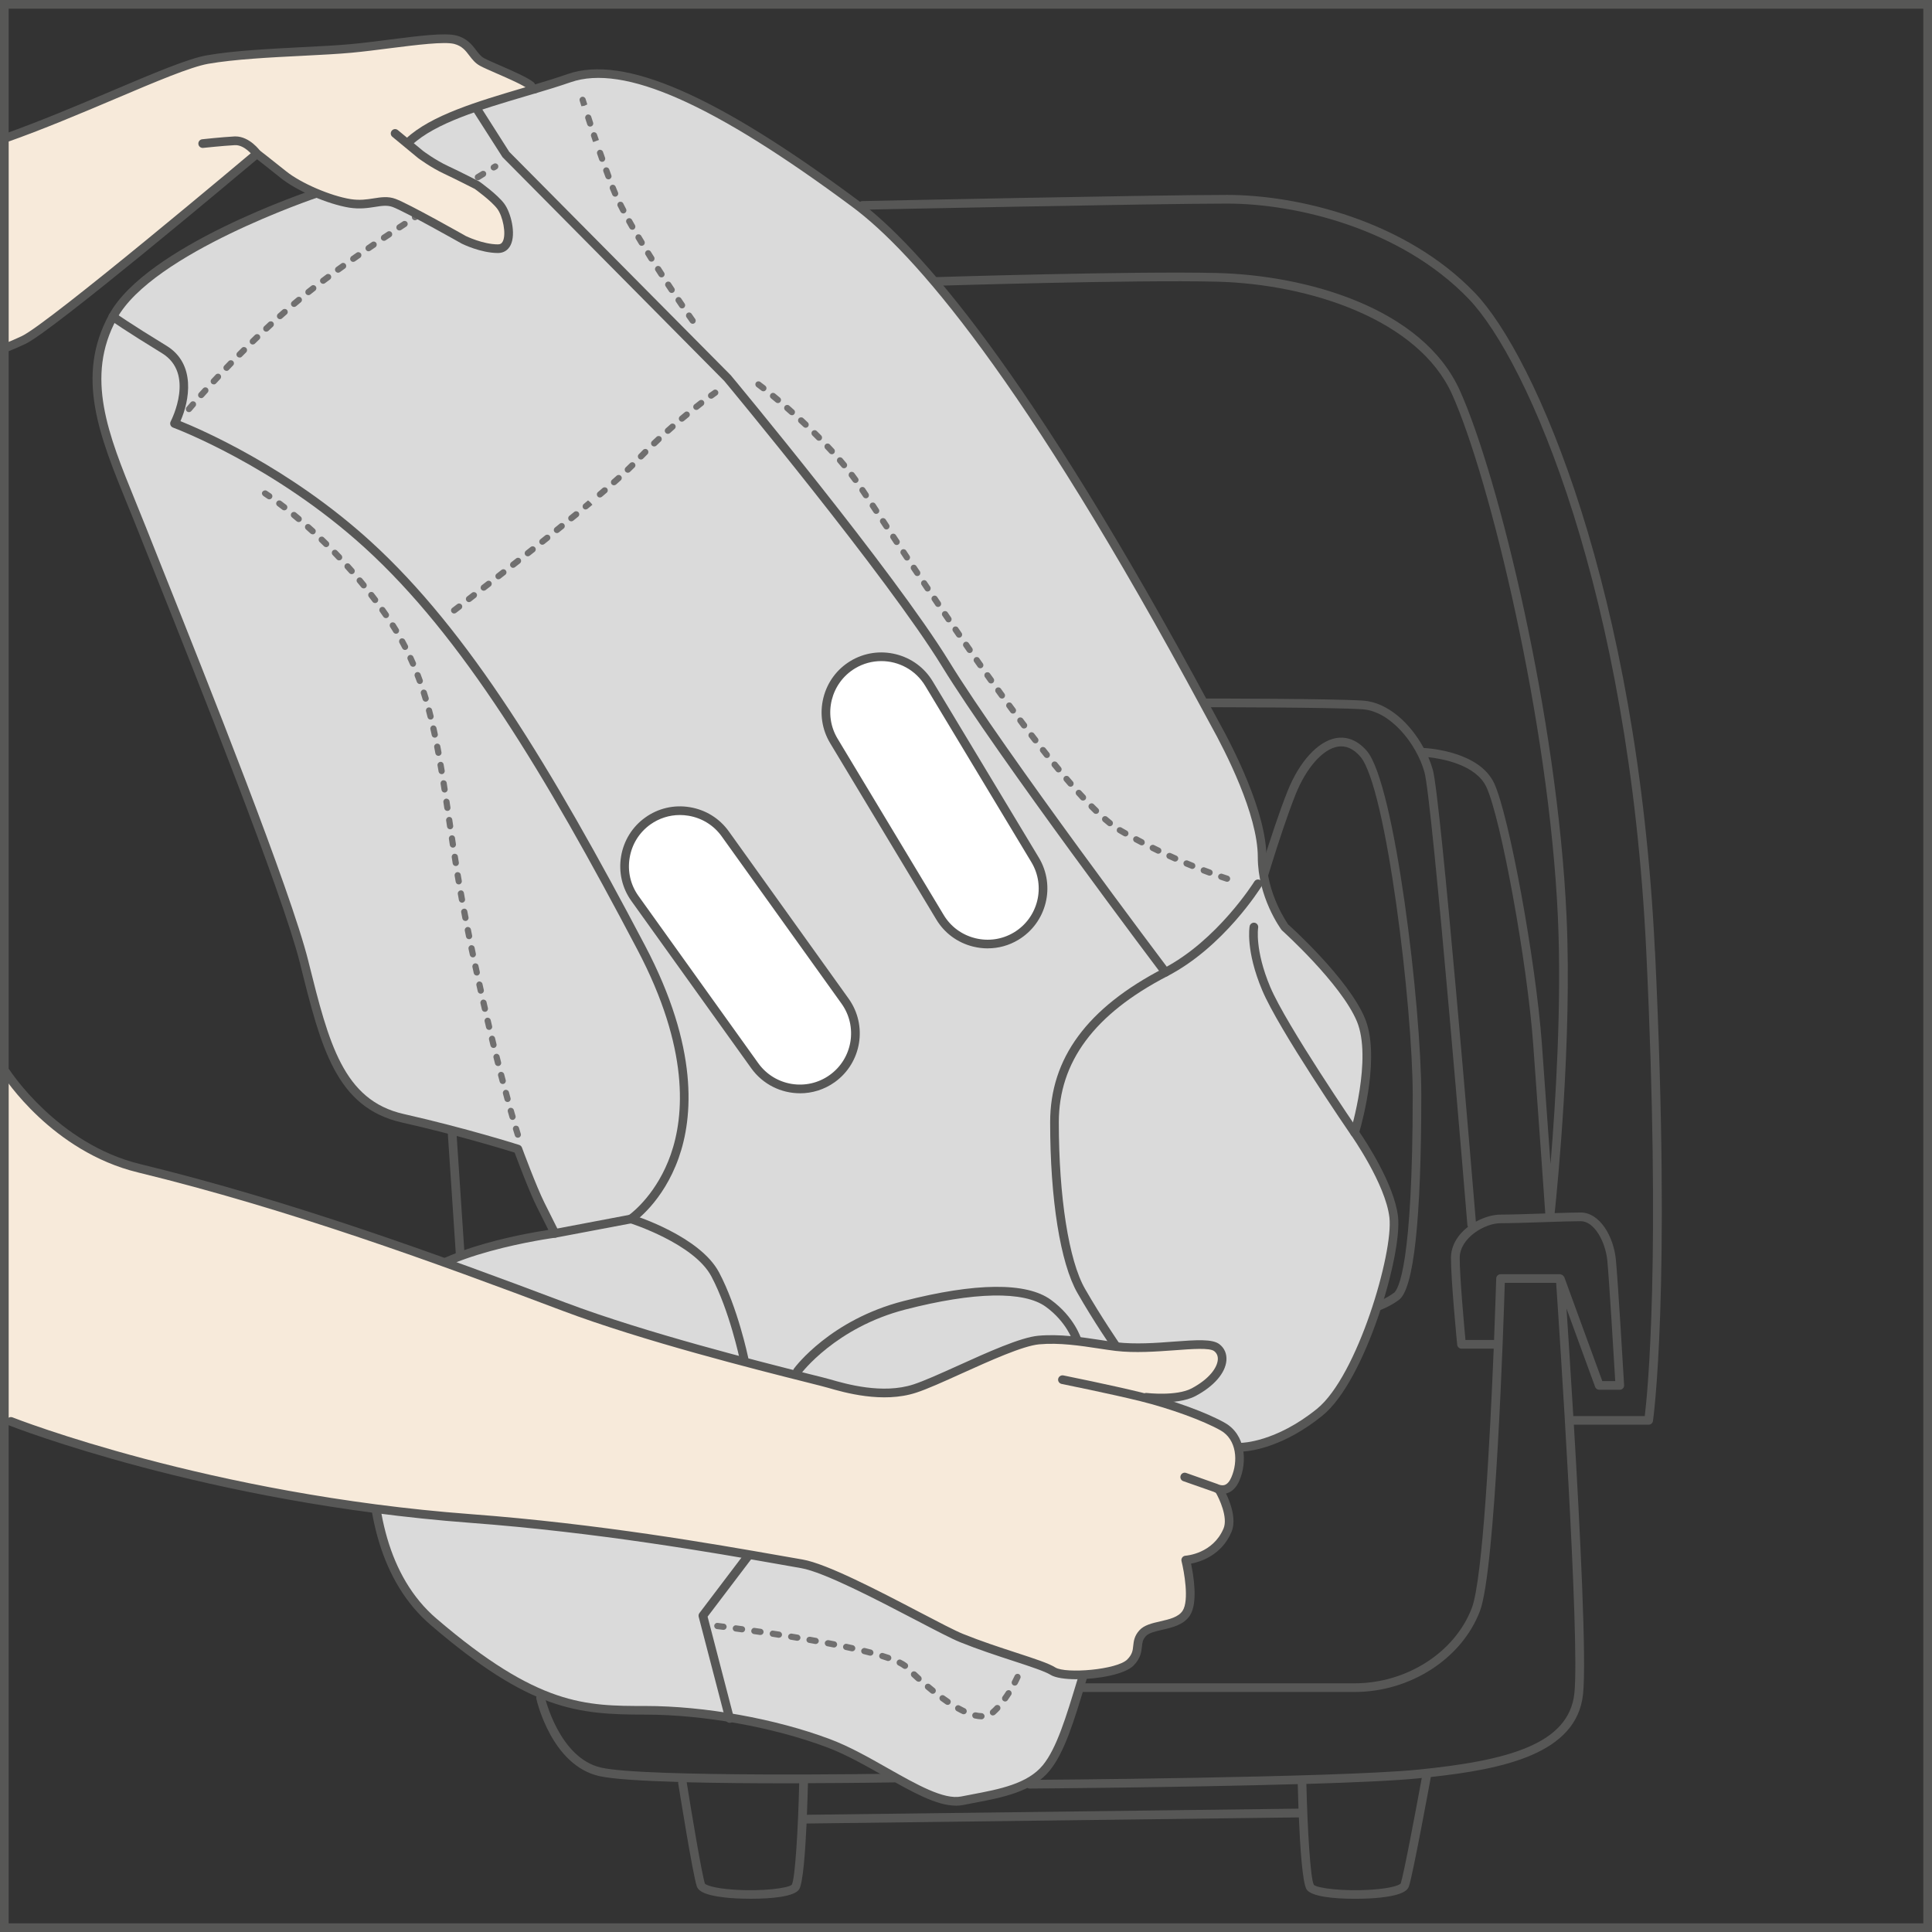 <?xml version="1.0" encoding="UTF-8"?>
<!DOCTYPE svg PUBLIC "-//W3C//DTD SVG 1.1//EN" "http://www.w3.org/Graphics/SVG/1.1/DTD/svg11.dtd">
<!-- Creator: CorelDRAW 2018 (64-Bit) -->
<svg xmlns="http://www.w3.org/2000/svg" xml:space="preserve" width="27.522mm" height="27.522mm" version="1.1" style="shape-rendering:geometricPrecision; text-rendering:geometricPrecision; image-rendering:optimizeQuality; fill-rule:evenodd; clip-rule:evenodd"
viewBox="0 0 570.32 570.32"
 xmlns:xlink="http://www.w3.org/1999/xlink">
 <rect x="0" y="0" width="570.32" height="570.32" fill="#333333" stroke="none"/>
 <defs>
  <style type="text/css">
   <![CDATA[
    .fil0 {fill:#575756;fill-rule:nonzero}
    .fil2 {fill:#706F6F;fill-rule:nonzero}
    .fil1 {fill:#DADADA;fill-rule:nonzero}
    .fil3 {fill:#F7EADA;fill-rule:nonzero}
    .fil4 {fill:white;fill-rule:nonzero}
   ]]>
  </style>
 </defs>
 <g id="Слой_x0020_1">
  <path class="fil0" d="M133.37 333.06c-0.7,0.05 -1.24,0.66 -1.19,1.37l2.42 36.4c0.05,0.68 0.61,1.19 1.28,1.19l0.09 0c0.7,-0.05 1.24,-0.66 1.19,-1.36l-2.42 -36.41c-0.05,-0.71 -0.67,-1.21 -1.37,-1.19z"/>
  <path class="fil0" d="M442.96 376.15c-0.69,0 -1.26,0.55 -1.28,1.24 -0.01,0.24 -0.23,7.6 -0.64,18.17l-8.44 0c-0.39,-4.19 -1.7,-18.62 -1.7,-24.21 0,-5.85 7.32,-10.26 12.07,-10.26 2.82,0 7.74,-0.15 12.51,-0.31 4.47,-0.15 8.81,-0.29 11.15,-0.29 3.99,0 7.27,6 7.84,11.6 0.52,5.24 1.98,29.57 2.34,35.6l-3.82 0 -11.23 -30.72c-0.04,-0.1 -0.14,-0.13 -0.2,-0.22 -0.09,-0.14 -0.16,-0.24 -0.3,-0.34 -0.14,-0.11 -0.27,-0.14 -0.45,-0.17 -0.08,-0.02 -0.15,-0.1 -0.25,-0.1l-17.6 0zm-20.01 -148.97c-0.35,-1.22 -0.8,-2.45 -1.32,-3.67 4.03,0.45 14.04,2.19 17.14,8.81 4.31,9.24 12.07,51.87 13.83,76.01 1.6,21.92 3.2,44.72 3.56,49.88 -0.26,0.01 -0.52,0.02 -0.78,0.03 -4.73,0.15 -9.62,0.31 -12.42,0.31 -2.22,0 -4.86,0.75 -7.29,2.08 -1.01,-12.14 -10.37,-125.23 -12.72,-133.46zm-9.47 328.82c-0.24,0.36 -2.24,1.38 -8.41,1.81 -8.55,0.61 -16.35,-0.46 -17.22,-1.41 -1,-1.67 -1.89,-16.24 -2.21,-29.79 14.02,-0.42 26.29,-0.96 33.17,-1.66 0.3,-0.03 0.6,-0.07 0.89,-0.1 -1.84,10.04 -5.32,28.44 -6.21,31.14zm-179.75 0.36c-0.91,0.99 -8.71,2.06 -17.25,1.45 -6.17,-0.43 -8.16,-1.45 -8.39,-1.76 -0.92,-2.78 -3.9,-20.67 -5.38,-29.93 9.28,0.23 19.69,0.31 29.26,0.31 1.34,0 2.64,0 3.95,-0.01 -0.32,13.6 -1.21,28.3 -2.19,29.94zm254.8 -275.49c-5.07,-106.59 -35.29,-175.82 -53.15,-194.42 -20.5,-21.34 -52.22,-28.91 -73.14,-28.91 -21.61,0 -106.79,1.8 -107.65,1.82 -0.7,0.01 -1.27,0.6 -1.25,1.3 0.01,0.7 0.59,1.25 1.28,1.25l0.03 0c0.86,-0.01 86.01,-1.81 107.59,-1.81 20.42,0 51.35,7.37 71.3,28.12 17.6,18.33 47.39,86.88 52.44,192.77 4.34,91.18 0.37,130.24 -0.45,137.03l-21.1 0c-0.77,-12.84 -1.51,-24.26 -2,-31.73l8.45 23.13c0.19,0.5 0.67,0.83 1.2,0.83l6.08 0c0.34,0 0.69,-0.14 0.92,-0.4 0.25,-0.25 0.37,-0.6 0.35,-0.95 -0.07,-1.27 -1.83,-31.05 -2.43,-37.07 -0.67,-6.83 -4.75,-13.9 -10.38,-13.9 -1.73,0 -4.55,0.07 -7.69,0.18 0.8,-7.54 5.17,-51.24 3.51,-87.56 -2.67,-58.77 -20.13,-130.02 -31.47,-155.22 -11.07,-24.62 -45.56,-34.1 -71.73,-34.74 -24.61,-0.59 -82.23,1.19 -82.8,1.21 -0.71,0.02 -1.27,0.62 -1.25,1.32 0.02,0.71 0.54,1.18 1.33,1.24 0.58,-0.01 58.11,-1.8 82.66,-1.21 27.43,0.67 59.54,11.2 69.46,33.23 11,24.42 28.63,96.67 31.24,154.28 1.18,25.78 -0.71,55.38 -2.17,72.96 -0.69,-9.71 -1.62,-22.76 -2.55,-35.48 -1.78,-24.36 -9.68,-67.49 -14.08,-76.91 -4.33,-9.26 -18.89,-10.32 -20.81,-10.43 -3.9,-7.22 -10.59,-13.49 -17.88,-13.98 -9.04,-0.6 -44.7,-0.61 -46.22,-0.61 -0.71,0 -1.28,0.58 -1.28,1.28 0,0.71 0.57,1.28 1.28,1.28 0.36,0 37.08,0.01 46.04,0.61 8.18,0.54 15.86,10.02 18.27,18.49 2.37,8.28 12.6,132.61 12.7,133.87 0.01,0.16 0.13,0.25 0.19,0.39 -2.88,2.24 -5.05,5.41 -5.05,9.22 0,6.66 1.76,24.83 1.84,25.61 0.06,0.66 0.61,1.16 1.27,1.16l9.51 0c-1.06,25.96 -3.23,68.07 -6.46,76.56 -4.99,13.09 -19.22,22.23 -34.61,22.23l-80.71 0c-0.71,0 -1.28,0.57 -1.28,1.28 0,0.71 0.57,1.28 1.28,1.28l80.71 0c16.43,0 31.65,-9.81 37,-23.88 4.62,-12.11 7.01,-85.94 7.34,-96.89l15.16 0c0.8,11.71 7.07,105.46 5.38,121.17 -1.61,15.02 -19.63,19.88 -46.19,22.53 -23.93,2.39 -113.67,3.02 -114.57,3.02 -0.71,0 -1.29,0.58 -1.28,1.29 0,0.71 0.58,1.27 1.29,1.27l0.01 0c0.64,-0.01 44.43,-0.31 79.08,-1.31 0.04,1.67 0.11,4.26 0.22,7.24l-145.11 1.81c0.16,-3.94 0.25,-7.37 0.3,-9.33 13.63,-0.04 24.34,-0.21 25.47,-0.23 0.7,-0.01 1.27,-0.59 1.26,-1.31 -0.01,-0.7 -0.58,-1.26 -1.28,-1.26l-0.02 0c-0.73,0.01 -73.42,1.17 -86.47,-1.79 -12.41,-2.81 -16.59,-20.7 -16.63,-20.88 -0.15,-0.69 -0.82,-1.1 -1.54,-0.96 -0.69,0.15 -1.12,0.84 -0.96,1.53 0.18,0.8 4.58,19.64 18.56,22.81 3.91,0.88 12.75,1.42 23.36,1.73 -0.01,0.1 -0.08,0.17 -0.07,0.26 0.18,1.1 4.28,26.85 5.51,30.55 0.36,1.07 1.62,2.57 8.4,3.31 1.85,0.21 4.63,0.36 7.62,0.36 6.06,0 12.92,-0.64 14.21,-2.81 1.13,-1.86 1.8,-11.16 2.18,-19.4l145.32 -1.81c0.36,8.65 1.05,19.2 2.26,21.22 1.31,2.17 8.15,2.81 14.21,2.81 2.99,0 5.78,-0.15 7.62,-0.36 6.78,-0.74 8.04,-2.24 8.4,-3.31 1.22,-3.66 6.19,-30.72 6.47,-32.28 21.34,-2.33 43.04,-6.8 44.93,-24.43 1.06,-9.82 -0.85,-48.26 -2.71,-79.57l22.08 0c0.64,0 1.17,-0.46 1.27,-1.08 0.05,-0.37 5.43,-37.71 0.61,-138.62z"/>
  <path class="fil0" d="M411.44 381.66c-4.53,3.41 -11.51,4.61 -11.58,4.62 -0.69,0.12 -1.16,0.78 -1.05,1.48 0.11,0.62 0.65,1.07 1.26,1.07 0.07,0 0.14,-0.01 0.21,-0.01 0.31,-0.05 7.65,-1.32 12.69,-5.11 4.38,-3.26 6.59,-23.61 6.59,-60.49 0,-25.93 -7.78,-91.99 -16.1,-101.58 -3.31,-3.81 -6.73,-4.15 -9.01,-3.77 -5.36,0.91 -10.87,6.91 -14.37,15.67 -4.83,12.06 -10.91,33.29 -10.97,33.5 -0.2,0.68 0.2,1.38 0.88,1.59 0.68,0.21 1.39,-0.2 1.59,-0.88 0.07,-0.21 6.11,-21.32 10.88,-33.25 3.13,-7.82 8.01,-13.35 12.42,-14.09 2.39,-0.4 4.64,0.57 6.67,2.92 7.7,8.88 15.48,74.1 15.48,99.9 0,50.37 -4.26,57.47 -5.57,58.45z"/>
  <path class="fil1" d="M411.4 359.22c-1.21,-10.32 -11.53,-24.89 -11.53,-24.89 0,0 6.67,-21.84 1.82,-33.37 -4.86,-11.54 -22.46,-27.31 -22.46,-27.31 0,0 -6.67,-9.1 -6.67,-20.64 0,-11.53 -7.89,-28.52 -13.96,-39.45 -6.07,-10.92 -63.72,-121.95 -106.2,-153.5 -42.47,-31.57 -68.57,-42.49 -84.35,-37.02 -15.78,5.45 -37.63,9.71 -47.34,18.81 -9.71,9.1 -27.3,15.17 -27.3,15.17 0,0 -49.17,16.38 -60.08,36.41 -10.92,20.02 -0.61,39.44 8.5,62.51 9.1,23.06 41.88,103.73 47.94,128.01 6.07,24.27 10.32,41.87 29.14,46.13 18.81,4.24 33.98,9.1 33.98,9.1 0,0 4.25,11.53 6.67,16.38 2.43,4.86 4.26,8.5 4.26,8.5 0,0 -37.02,4.85 -44.3,17.59 -7.29,12.76 -21.25,71.61 8.5,97.1 29.73,25.49 43.69,26.1 62.51,26.1 18.81,0 39.44,4.25 54.01,9.71 14.56,5.46 30.34,18.82 39.45,17 9.1,-1.82 19.41,-3.03 24.88,-9.71 5.47,-6.67 8.5,-20.02 13.36,-35.2 4.85,-15.17 44.29,-59.47 44.29,-59.47 0,0 10.31,0 23.07,-10.32 12.74,-10.32 23.06,-47.33 21.84,-57.65z"/>
  <path class="fil2" d="M79.49 147.4c-0.18,0 -0.36,-0.05 -0.52,-0.16 -0.59,-0.41 -0.99,-0.67 -1.15,-0.78 -0.26,-0.17 -0.5,-0.52 -0.5,-0.83 0,-0.69 0.92,-1.11 1.44,-0.74 0.24,0.16 0.64,0.42 1.25,0.84 0.42,0.29 0.52,0.86 0.23,1.27 -0.18,0.26 -0.46,0.4 -0.75,0.4zm4.41 3.25c-0.19,0 -0.39,-0.06 -0.56,-0.19 -0.51,-0.4 -0.99,-0.77 -1.44,-1.1 -0.41,-0.31 -0.49,-0.88 -0.18,-1.28 0.3,-0.41 0.88,-0.48 1.27,-0.19 0.46,0.34 0.95,0.72 1.48,1.13 0.4,0.31 0.48,0.88 0.16,1.28 -0.18,0.23 -0.45,0.35 -0.73,0.35zm4.27 3.46c-0.21,0 -0.42,-0.07 -0.59,-0.21l-1.39 -1.17c-0.39,-0.32 -0.45,-0.91 -0.12,-1.29 0.32,-0.39 0.9,-0.44 1.28,-0.12l1.41 1.18c0.39,0.33 0.44,0.91 0.11,1.29 -0.18,0.21 -0.44,0.32 -0.7,0.32zm4.12 3.62c-0.22,0 -0.44,-0.08 -0.62,-0.24l-1.35 -1.22c-0.37,-0.34 -0.4,-0.91 -0.07,-1.29 0.34,-0.38 0.92,-0.4 1.29,-0.07l1.37 1.23c0.38,0.34 0.4,0.92 0.06,1.3 -0.18,0.2 -0.43,0.3 -0.68,0.3zm3.99 3.78c-0.23,0 -0.47,-0.09 -0.64,-0.26 -0.44,-0.44 -0.87,-0.86 -1.3,-1.27 -0.36,-0.35 -0.38,-0.93 -0.04,-1.3 0.35,-0.36 0.93,-0.38 1.29,-0.03 0.44,0.42 0.88,0.84 1.33,1.29 0.36,0.35 0.37,0.93 0.01,1.3 -0.18,0.17 -0.42,0.27 -0.65,0.27zm3.84 3.92c-0.24,0 -0.48,-0.1 -0.67,-0.28l-1.25 -1.32c-0.35,-0.37 -0.34,-0.94 0.02,-1.3 0.37,-0.34 0.94,-0.34 1.29,0.02l1.27 1.33c0.34,0.36 0.34,0.94 -0.04,1.29 -0.17,0.17 -0.4,0.25 -0.63,0.25zm3.7 4.06c-0.25,0 -0.51,-0.11 -0.69,-0.31 -0.41,-0.46 -0.8,-0.91 -1.21,-1.36 -0.34,-0.37 -0.31,-0.95 0.07,-1.3 0.37,-0.34 0.95,-0.31 1.29,0.07 0.41,0.45 0.82,0.91 1.22,1.37 0.34,0.39 0.3,0.96 -0.08,1.3 -0.17,0.15 -0.39,0.23 -0.6,0.23zm3.53 4.2c-0.27,0 -0.53,-0.12 -0.71,-0.34 -0.38,-0.47 -0.77,-0.94 -1.15,-1.4 -0.33,-0.38 -0.28,-0.96 0.11,-1.28 0.38,-0.34 0.96,-0.28 1.29,0.11 0.39,0.47 0.78,0.94 1.17,1.43 0.32,0.39 0.26,0.97 -0.13,1.29 -0.18,0.13 -0.37,0.21 -0.58,0.21zm3.37 4.33c-0.28,0 -0.56,-0.13 -0.73,-0.37 -0.36,-0.49 -0.73,-0.97 -1.1,-1.44 -0.31,-0.4 -0.24,-0.97 0.16,-1.28 0.39,-0.31 0.97,-0.25 1.28,0.16 0.38,0.48 0.75,0.97 1.13,1.47 0.31,0.4 0.22,0.98 -0.18,1.28 -0.17,0.12 -0.36,0.18 -0.56,0.18zm3.21 4.45c-0.29,0 -0.58,-0.14 -0.75,-0.39l-1.04 -1.48c-0.29,-0.42 -0.19,-0.99 0.22,-1.28 0.41,-0.3 0.98,-0.2 1.27,0.22l1.05 1.51c0.29,0.41 0.18,0.98 -0.23,1.26 -0.16,0.11 -0.34,0.16 -0.52,0.16zm2.98 4.61c-0.31,0 -0.61,-0.16 -0.78,-0.44 -0.31,-0.52 -0.64,-1.03 -0.96,-1.54 -0.26,-0.43 -0.14,-0.99 0.29,-1.26 0.42,-0.25 0.99,-0.14 1.26,0.29 0.33,0.52 0.65,1.04 0.97,1.56 0.25,0.43 0.12,0.99 -0.31,1.26 -0.16,0.09 -0.31,0.13 -0.48,0.13zm2.66 4.79c-0.33,0 -0.65,-0.18 -0.81,-0.5 -0.28,-0.53 -0.56,-1.07 -0.85,-1.6 -0.23,-0.45 -0.07,-1 0.37,-1.24 0.44,-0.23 0.99,-0.07 1.24,0.37 0.29,0.54 0.58,1.08 0.86,1.63 0.23,0.45 0.06,1 -0.4,1.23 -0.13,0.07 -0.27,0.1 -0.42,0.1zm2.35 4.96c-0.36,0 -0.69,-0.21 -0.84,-0.55 -0.24,-0.55 -0.48,-1.1 -0.74,-1.65 -0.21,-0.46 0,-1.01 0.45,-1.21 0.46,-0.22 1,-0.01 1.21,0.45 0.26,0.56 0.51,1.12 0.75,1.69 0.2,0.46 -0.01,0.99 -0.47,1.2 -0.12,0.05 -0.25,0.07 -0.36,0.07zm2.01 5.09c-0.37,0 -0.72,-0.23 -0.86,-0.6 -0.21,-0.57 -0.42,-1.13 -0.64,-1.69 -0.18,-0.47 0.05,-1 0.52,-1.18 0.48,-0.18 1,0.05 1.19,0.52 0.22,0.57 0.43,1.16 0.64,1.73 0.17,0.48 -0.07,0.99 -0.55,1.17 -0.1,0.04 -0.21,0.05 -0.31,0.05zm1.72 5.22c-0.39,0 -0.75,-0.25 -0.88,-0.65 -0.17,-0.58 -0.35,-1.17 -0.53,-1.74 -0.15,-0.48 0.11,-0.99 0.59,-1.15 0.48,-0.15 0.99,0.11 1.15,0.59 0.18,0.58 0.37,1.17 0.55,1.76 0.15,0.49 -0.13,1 -0.62,1.15 -0.09,0.03 -0.17,0.04 -0.26,0.04zm1.45 5.28c-0.41,0 -0.78,-0.27 -0.88,-0.69 -0.15,-0.59 -0.3,-1.18 -0.45,-1.76 -0.13,-0.49 0.15,-0.99 0.64,-1.12 0.48,-0.13 0.99,0.16 1.12,0.65 0.16,0.59 0.31,1.18 0.46,1.78 0.12,0.49 -0.17,0.99 -0.66,1.11 -0.07,0.02 -0.15,0.03 -0.23,0.03zm1.24 5.34c-0.42,0 -0.8,-0.29 -0.89,-0.72l-0.4 -1.78c-0.11,-0.5 0.21,-0.99 0.69,-1.1 0.51,-0.11 0.98,0.21 1.1,0.7l0.39 1.8c0.12,0.49 -0.21,0.98 -0.7,1.08 -0.06,0.02 -0.13,0.02 -0.2,0.02zm1.09 5.37c-0.44,0 -0.83,-0.31 -0.91,-0.75l-0.34 -1.78c-0.1,-0.49 0.23,-0.97 0.72,-1.07 0.51,-0.11 0.99,0.23 1.08,0.72l0.34 1.8c0.09,0.49 -0.24,0.97 -0.74,1.06 -0.05,0.01 -0.11,0.01 -0.16,0.01zm0.95 5.4c-0.44,0 -0.82,-0.31 -0.91,-0.76l-0.31 -1.79c-0.09,-0.5 0.25,-0.97 0.75,-1.06 0.51,-0.13 0.97,0.25 1.05,0.75l0.31 1.8c0.08,0.5 -0.26,0.97 -0.75,1.05 -0.05,0.01 -0.1,0.01 -0.16,0.01zm0.87 5.43c-0.45,0 -0.84,-0.33 -0.91,-0.78l-0.28 -1.8c-0.08,-0.5 0.25,-0.97 0.75,-1.05 0.55,-0.04 0.97,0.26 1.05,0.75l0.28 1.82c0.07,0.51 -0.26,0.97 -0.76,1.05 -0.05,0.01 -0.1,0.01 -0.14,0.01zm0.81 5.42c-0.45,0 -0.83,-0.33 -0.9,-0.78l-0.27 -1.8c-0.08,-0.5 0.26,-0.96 0.76,-1.04 0.51,-0.06 0.97,0.26 1.05,0.76l0.27 1.81c0.07,0.51 -0.27,0.97 -0.77,1.04 -0.04,0.01 -0.1,0.01 -0.14,0.01zm0.81 5.42c-0.45,0 -0.83,-0.32 -0.9,-0.78l-0.27 -1.81c-0.07,-0.5 0.27,-0.96 0.77,-1.04 0.53,-0.09 0.97,0.27 1.04,0.77l0.27 1.81c0.07,0.5 -0.27,0.97 -0.78,1.04 -0.04,0.01 -0.09,0.01 -0.13,0.01zm0.83 5.43c-0.45,0 -0.84,-0.33 -0.91,-0.78l-0.27 -1.81c-0.08,-0.5 0.26,-0.97 0.76,-1.04 0.53,-0.09 0.97,0.27 1.04,0.77l0.27 1.8c0.07,0.5 -0.26,0.97 -0.76,1.04 -0.05,0.01 -0.1,0.01 -0.14,0.01zm0.84 5.42c-0.45,0 -0.83,-0.32 -0.91,-0.77l-0.28 -1.81c-0.07,-0.5 0.26,-0.96 0.77,-1.04 0.49,-0.06 0.97,0.26 1.04,0.77l0.29 1.8c0.08,0.5 -0.26,0.97 -0.76,1.04 -0.04,0.01 -0.1,0.01 -0.14,0.01zm0.88 5.43c-0.44,0 -0.82,-0.31 -0.9,-0.77l-0.31 -1.8c-0.08,-0.5 0.25,-0.97 0.75,-1.05 0.49,-0.07 0.97,0.25 1.05,0.75l0.31 1.8c0.08,0.5 -0.25,0.97 -0.75,1.06 -0.04,0.01 -0.1,0.01 -0.15,0.01zm0.95 5.39c-0.43,0 -0.81,-0.31 -0.9,-0.75l-0.32 -1.8c-0.09,-0.5 0.25,-0.97 0.75,-1.06 0.52,-0.12 0.97,0.25 1.05,0.75l0.32 1.78c0.1,0.5 -0.23,0.97 -0.73,1.07 -0.06,0.01 -0.11,0.01 -0.17,0.01zm1.02 5.4c-0.43,0 -0.81,-0.3 -0.9,-0.74l-0.34 -1.8c-0.1,-0.5 0.23,-0.98 0.73,-1.07 0.49,-0.14 0.97,0.23 1.07,0.73l0.35 1.79c0.1,0.5 -0.23,0.98 -0.73,1.08 -0.05,0.01 -0.12,0.01 -0.17,0.01zm1.08 5.38c-0.43,0 -0.81,-0.29 -0.9,-0.73l-0.36 -1.79c-0.1,-0.5 0.22,-0.97 0.72,-1.08 0.47,-0.09 0.98,0.22 1.08,0.72l0.36 1.78c0.1,0.5 -0.22,0.97 -0.72,1.08 -0.06,0.01 -0.12,0.01 -0.18,0.01zm1.12 5.37c-0.42,0 -0.8,-0.3 -0.89,-0.72l-0.39 -1.79c-0.1,-0.5 0.22,-0.98 0.71,-1.08 0.48,-0.08 0.98,0.21 1.08,0.71l0.37 1.78c0.11,0.5 -0.21,0.98 -0.7,1.08 -0.07,0.01 -0.13,0.02 -0.19,0.02zm1.15 5.36c-0.42,0 -0.8,-0.29 -0.89,-0.72l-0.39 -1.78c-0.1,-0.5 0.21,-0.99 0.7,-1.09 0.49,-0.1 0.99,0.2 1.08,0.7l0.39 1.78c0.11,0.5 -0.21,0.99 -0.69,1.1 -0.07,0.01 -0.13,0.02 -0.2,0.02zm1.18 5.37c-0.42,0 -0.8,-0.29 -0.89,-0.72l-0.4 -1.79c-0.1,-0.49 0.21,-0.98 0.7,-1.09 0.47,-0.11 0.98,0.21 1.09,0.69l0.4 1.78c0.11,0.49 -0.21,0.98 -0.69,1.09 -0.07,0.02 -0.14,0.03 -0.2,0.03zm1.21 5.34c-0.42,0 -0.79,-0.29 -0.88,-0.7l-0.42 -1.8c-0.11,-0.49 0.2,-0.98 0.69,-1.1 0.5,-0.09 0.98,0.2 1.1,0.69l0.41 1.79c0.11,0.49 -0.19,0.99 -0.69,1.1 -0.07,0.01 -0.14,0.02 -0.21,0.02zm1.25 5.34c-0.42,0 -0.79,-0.28 -0.89,-0.7l-0.42 -1.78c-0.12,-0.5 0.18,-0.99 0.68,-1.11 0.51,-0.1 0.98,0.2 1.1,0.68l0.42 1.78c0.12,0.5 -0.19,0.99 -0.68,1.11 -0.07,0.01 -0.15,0.02 -0.21,0.02zm1.3 5.33c-0.41,0 -0.79,-0.28 -0.89,-0.7l-0.43 -1.78c-0.12,-0.48 0.18,-0.98 0.67,-1.1 0.5,-0.16 0.99,0.17 1.11,0.67l0.43 1.78c0.12,0.48 -0.18,0.99 -0.67,1.1 -0.08,0.02 -0.15,0.03 -0.22,0.03zm1.33 5.33c-0.41,0 -0.78,-0.28 -0.88,-0.69l-0.45 -1.78c-0.12,-0.49 0.18,-0.99 0.67,-1.11 0.47,-0.15 0.99,0.18 1.12,0.67l0.45 1.78c0.12,0.49 -0.17,0.99 -0.67,1.11 -0.08,0.02 -0.15,0.03 -0.23,0.03zm1.38 5.31c-0.4,0 -0.78,-0.27 -0.88,-0.67l-0.47 -1.77c-0.13,-0.48 0.16,-0.98 0.66,-1.12 0.48,-0.13 0.99,0.16 1.12,0.65l0.47 1.77c0.12,0.48 -0.17,0.99 -0.66,1.11 -0.08,0.02 -0.15,0.03 -0.23,0.03zm1.43 5.31c-0.4,0 -0.78,-0.26 -0.88,-0.67l-0.47 -1.78c-0.13,-0.48 0.15,-0.99 0.64,-1.12 0.5,-0.12 0.99,0.16 1.12,0.64l0.48 1.77c0.13,0.49 -0.15,0.99 -0.64,1.13 -0.07,0.02 -0.16,0.03 -0.23,0.03zm1.48 5.29c-0.4,0 -0.76,-0.26 -0.88,-0.66l-0.51 -1.77c-0.14,-0.48 0.15,-0.99 0.63,-1.13 0.5,-0.11 0.99,0.15 1.13,0.63l0.51 1.75c0.14,0.49 -0.15,0.99 -0.63,1.14 -0.09,0.02 -0.17,0.04 -0.25,0.04zm1.56 5.26c-0.39,0 -0.75,-0.25 -0.87,-0.64 0,0 -0.19,-0.59 -0.54,-1.75 -0.15,-0.48 0.13,-1 0.61,-1.15 0.5,-0.12 1,0.13 1.14,0.62 0.34,1.15 0.53,1.73 0.53,1.74 0.15,0.48 -0.12,0.99 -0.6,1.14 -0.09,0.03 -0.18,0.04 -0.27,0.04z"/>
  <path class="fil2" d="M145.75 50.33c-0.31,0 -0.61,-0.15 -0.78,-0.45 -0.26,-0.43 -0.12,-0.99 0.31,-1.25l0.45 -0.27c0.43,-0.26 0.99,-0.12 1.25,0.31 0.26,0.44 0.12,0.99 -0.31,1.26l-0.45 0.27c-0.15,0.09 -0.31,0.13 -0.47,0.13zm-4.69 2.89c-0.31,0 -0.61,-0.15 -0.78,-0.44 -0.26,-0.43 -0.13,-0.99 0.3,-1.26l1.56 -0.96c0.44,-0.25 0.99,-0.14 1.26,0.29 0.26,0.43 0.13,0.99 -0.29,1.26l-1.56 0.97c-0.15,0.1 -0.33,0.14 -0.49,0.14zm-4.66 2.91c-0.31,0 -0.6,-0.15 -0.78,-0.42 -0.27,-0.43 -0.14,-0.99 0.29,-1.27l1.56 -0.97c0.42,-0.25 0.99,-0.14 1.26,0.29 0.27,0.42 0.14,0.99 -0.29,1.27l-1.55 0.97c-0.15,0.1 -0.31,0.14 -0.48,0.14zm-4.66 2.94c-0.3,0 -0.6,-0.15 -0.77,-0.42 -0.27,-0.43 -0.15,-0.99 0.28,-1.26l1.55 -0.98c0.43,-0.25 0.99,-0.13 1.26,0.29 0.26,0.42 0.14,0.99 -0.29,1.26l-1.54 0.97c-0.16,0.1 -0.33,0.15 -0.5,0.15zm-4.62 2.95c-0.3,0 -0.59,-0.15 -0.77,-0.42 -0.28,-0.42 -0.15,-0.99 0.27,-1.26l1.54 -0.99c0.42,-0.25 0.99,-0.15 1.26,0.28 0.27,0.43 0.15,0.99 -0.28,1.26l-1.54 0.99c-0.15,0.1 -0.32,0.15 -0.49,0.15zm-4.62 3c-0.3,0 -0.59,-0.15 -0.77,-0.41 -0.28,-0.42 -0.16,-1 0.26,-1.27l1.54 -1c0.43,-0.28 0.99,-0.15 1.27,0.26 0.27,0.42 0.15,0.99 -0.27,1.28l-1.54 0.99c-0.15,0.1 -0.33,0.15 -0.5,0.15zm-4.59 3.01c-0.29,0 -0.59,-0.14 -0.76,-0.4 -0.28,-0.42 -0.16,-0.99 0.25,-1.27l1.54 -1.01c0.42,-0.27 0.99,-0.15 1.26,0.26 0.28,0.42 0.16,0.99 -0.26,1.27l-1.52 1c-0.16,0.11 -0.34,0.15 -0.51,0.15zm-4.57 3.06c-0.29,0 -0.58,-0.14 -0.75,-0.4 -0.28,-0.42 -0.17,-0.99 0.24,-1.27l1.54 -1.02c0.41,-0.28 0.98,-0.17 1.26,0.25 0.28,0.42 0.17,0.99 -0.25,1.27l-1.53 1.02c-0.15,0.11 -0.33,0.16 -0.51,0.16zm-4.54 3.09c-0.29,0 -0.58,-0.14 -0.75,-0.4 -0.29,-0.42 -0.18,-0.99 0.23,-1.28l1.51 -1.04c0.42,-0.28 0.98,-0.18 1.27,0.24 0.28,0.42 0.17,0.99 -0.24,1.28l-1.51 1.03c-0.16,0.1 -0.34,0.16 -0.52,0.16zm-4.52 3.13c-0.29,0 -0.57,-0.13 -0.75,-0.38 -0.29,-0.42 -0.19,-0.99 0.22,-1.28l1.51 -1.05c0.4,-0.29 0.98,-0.18 1.27,0.23 0.28,0.41 0.18,0.98 -0.23,1.26l-1.5 1.05c-0.16,0.11 -0.34,0.16 -0.53,0.16zm-4.47 3.19c-0.28,0 -0.56,-0.13 -0.74,-0.37 -0.3,-0.41 -0.21,-0.98 0.2,-1.28l1.49 -1.07c0.4,-0.31 0.98,-0.2 1.27,0.21 0.29,0.41 0.21,0.98 -0.21,1.27l-1.48 1.07c-0.16,0.12 -0.34,0.17 -0.53,0.17zm-4.43 3.27c-0.27,0 -0.55,-0.12 -0.72,-0.36 -0.31,-0.4 -0.23,-0.97 0.18,-1.27l1.48 -1.11c0.4,-0.29 0.97,-0.21 1.27,0.19 0.3,0.4 0.22,0.99 -0.19,1.29l-1.47 1.09c-0.16,0.12 -0.35,0.18 -0.55,0.18zm-4.34 3.36c-0.26,0 -0.53,-0.12 -0.71,-0.34 -0.31,-0.39 -0.25,-0.96 0.14,-1.29 0.47,-0.38 0.96,-0.76 1.45,-1.14 0.41,-0.31 0.98,-0.23 1.28,0.17 0.31,0.4 0.23,0.97 -0.17,1.28 -0.49,0.37 -0.96,0.75 -1.42,1.12 -0.17,0.14 -0.37,0.21 -0.58,0.21zm-4.24 3.48c-0.26,0 -0.51,-0.11 -0.69,-0.32 -0.33,-0.39 -0.28,-0.96 0.11,-1.29l1.41 -1.18c0.38,-0.32 0.96,-0.28 1.29,0.12 0.32,0.39 0.27,0.96 -0.12,1.29l-1.4 1.17c-0.18,0.15 -0.38,0.21 -0.6,0.21zm-4.14 3.61c-0.25,0 -0.5,-0.1 -0.68,-0.31 -0.34,-0.37 -0.3,-0.95 0.07,-1.28l1.38 -1.22c0.39,-0.32 0.96,-0.29 1.29,0.09 0.33,0.39 0.29,0.96 -0.1,1.29l-1.37 1.2c-0.17,0.16 -0.39,0.23 -0.61,0.23zm-4.06 3.69c-0.24,0 -0.49,-0.1 -0.67,-0.28 -0.34,-0.37 -0.32,-0.95 0.05,-1.3l1.34 -1.25c0.38,-0.34 0.97,-0.31 1.29,0.06 0.34,0.37 0.31,0.95 -0.06,1.29l-1.33 1.24c-0.18,0.16 -0.4,0.24 -0.63,0.24zm-3.98 3.79c-0.24,0 -0.48,-0.09 -0.66,-0.28 -0.35,-0.36 -0.34,-0.94 0.02,-1.29l1.26 -1.23c0.36,-0.36 0.98,-0.36 1.32,0 0.35,0.37 0.37,0.92 0,1.27l-1.31 1.26c-0.18,0.18 -0.41,0.26 -0.64,0.26zm-3.9 3.85c-0.23,0 -0.47,-0.09 -0.64,-0.26 -0.37,-0.36 -0.37,-0.93 -0.01,-1.29l1.3 -1.3c0.36,-0.36 0.94,-0.35 1.3,0.01 0.35,0.36 0.35,0.94 -0.01,1.3l-1.29 1.29c-0.18,0.18 -0.42,0.27 -0.65,0.27zm-3.85 3.93c-0.23,0 -0.45,-0.09 -0.63,-0.25 -0.37,-0.36 -0.38,-0.94 -0.03,-1.3l1.28 -1.33c0.35,-0.35 0.93,-0.36 1.29,-0.01 0.37,0.36 0.37,0.94 0.01,1.29l-1.26 1.32c-0.18,0.19 -0.42,0.29 -0.67,0.29zm-3.77 3.99c-0.23,0 -0.45,-0.08 -0.63,-0.25 -0.37,-0.34 -0.39,-0.92 -0.04,-1.29l1.25 -1.33c0.34,-0.37 0.92,-0.4 1.29,-0.05 0.37,0.34 0.39,0.92 0.05,1.3l-1.25 1.34c-0.17,0.2 -0.42,0.29 -0.67,0.29zm-3.71 4.06c-0.22,0 -0.44,-0.08 -0.62,-0.24 -0.37,-0.34 -0.4,-0.91 -0.06,-1.29l1.24 -1.36c0.34,-0.37 0.92,-0.4 1.29,-0.06 0.37,0.34 0.4,0.91 0.06,1.29l-1.22 1.35c-0.18,0.2 -0.44,0.31 -0.69,0.31zm-3.62 4.14c-0.2,0 -0.42,-0.07 -0.58,-0.21 -0.39,-0.33 -0.44,-0.91 -0.12,-1.29 0,0 0.42,-0.5 1.21,-1.4 0.33,-0.39 0.91,-0.42 1.29,-0.1 0.38,0.33 0.42,0.91 0.09,1.29 -0.77,0.88 -1.19,1.38 -1.19,1.38 -0.18,0.21 -0.44,0.32 -0.7,0.32z"/>
  <path class="fil2" d="M209.92 117.69c-0.28,0 -0.56,-0.13 -0.74,-0.37 -0.3,-0.41 -0.21,-0.98 0.2,-1.28 1.43,-1.04 1.43,-1.04 1.76,-1.04 0.5,0 0.91,0.41 0.91,0.91 0,0.32 -0.17,0.61 -0.42,0.77 -0.1,0.07 -0.5,0.35 -1.16,0.84 -0.16,0.12 -0.35,0.18 -0.54,0.18zm-4.36 3.33c-0.28,0 -0.54,-0.12 -0.72,-0.35 -0.31,-0.39 -0.25,-0.97 0.15,-1.29l1.45 -1.13c0.39,-0.31 0.97,-0.25 1.28,0.16 0.31,0.39 0.24,0.96 -0.16,1.28l-1.43 1.13c-0.17,0.13 -0.36,0.2 -0.57,0.2zm-4.26 3.47c-0.25,0 -0.52,-0.11 -0.69,-0.33 -0.33,-0.39 -0.28,-0.96 0.11,-1.29l1.42 -1.18c0.37,-0.33 0.96,-0.27 1.28,0.12 0.32,0.39 0.27,0.97 -0.12,1.29l-1.41 1.16c-0.17,0.15 -0.37,0.22 -0.59,0.22zm-4.15 3.58c-0.25,0 -0.5,-0.1 -0.67,-0.31 -0.35,-0.37 -0.31,-0.95 0.07,-1.29 0.46,-0.42 0.92,-0.83 1.38,-1.22 0.37,-0.33 0.95,-0.29 1.29,0.09 0.34,0.38 0.29,0.96 -0.09,1.29 -0.45,0.39 -0.91,0.8 -1.36,1.21 -0.18,0.15 -0.39,0.23 -0.61,0.23zm-4.04 3.72c-0.24,0 -0.48,-0.1 -0.66,-0.28 -0.35,-0.38 -0.34,-0.96 0.03,-1.3l1.34 -1.26c0.36,-0.34 0.95,-0.32 1.29,0.04 0.34,0.37 0.32,0.94 -0.04,1.3l-1.32 1.26c-0.18,0.17 -0.41,0.25 -0.64,0.25zm-3.9 3.87c-0.23,0 -0.46,-0.09 -0.64,-0.26 -0.36,-0.35 -0.37,-0.94 -0.01,-1.3l1.29 -1.31c0.36,-0.36 0.94,-0.36 1.29,0 0.35,0.36 0.35,0.93 0,1.29l-1.28 1.29c-0.18,0.18 -0.42,0.28 -0.66,0.28zm-3.88 3.89c-0.24,0 -0.48,-0.1 -0.67,-0.28 -0.34,-0.37 -0.33,-0.94 0.04,-1.3 0.47,-0.44 0.9,-0.85 1.3,-1.26 0.37,-0.35 0.94,-0.35 1.3,0.01 0.36,0.36 0.36,0.94 -0.01,1.29 -0.41,0.41 -0.85,0.84 -1.33,1.29 -0.17,0.17 -0.4,0.25 -0.63,0.25zm-4.07 3.71c-0.25,0 -0.5,-0.1 -0.69,-0.31 -0.33,-0.38 -0.3,-0.96 0.08,-1.3l1.37 -1.21c0.37,-0.34 0.94,-0.31 1.29,0.07 0.34,0.38 0.31,0.95 -0.07,1.29l-1.37 1.22c-0.17,0.15 -0.39,0.23 -0.61,0.23zm-4.16 3.6c-0.26,0 -0.52,-0.1 -0.69,-0.32 -0.33,-0.38 -0.29,-0.96 0.1,-1.28l1.39 -1.2c0.39,-0.32 0.96,-0.28 1.29,0.1 0.33,0.38 0.29,0.96 -0.1,1.29l-1.4 1.19c-0.18,0.15 -0.39,0.22 -0.59,0.22zm-4.21 3.55c-0.26,0 -0.52,-0.11 -0.7,-0.33 -0.32,-0.39 -0.26,-0.97 0.12,-1.3l1.28 -1.07 0.71 0.6 0.58 0.69 -1.41 1.18c-0.17,0.15 -0.37,0.21 -0.58,0.21zm-4.24 3.49c-0.26,0 -0.53,-0.11 -0.71,-0.34 -0.32,-0.39 -0.26,-0.97 0.13,-1.28l1.43 -1.16c0.39,-0.32 0.96,-0.26 1.28,0.12 0.32,0.4 0.27,0.97 -0.12,1.29l-1.43 1.16c-0.17,0.14 -0.37,0.21 -0.58,0.21zm-4.26 3.46c-0.27,0 -0.53,-0.12 -0.71,-0.34 -0.32,-0.39 -0.25,-0.96 0.14,-1.28l1.42 -1.15c0.38,-0.31 0.96,-0.26 1.28,0.13 0.32,0.4 0.26,0.97 -0.13,1.29l-1.43 1.16c-0.17,0.14 -0.37,0.2 -0.57,0.2zm-4.29 3.45c-0.27,0 -0.53,-0.12 -0.71,-0.34 -0.31,-0.4 -0.25,-0.97 0.15,-1.29l1.43 -1.15c0.4,-0.31 0.97,-0.25 1.29,0.14 0.31,0.4 0.25,0.98 -0.15,1.29l-1.43 1.14c-0.17,0.14 -0.37,0.21 -0.58,0.21zm-4.3 3.41c-0.27,0 -0.54,-0.12 -0.72,-0.34 -0.31,-0.4 -0.24,-0.97 0.15,-1.29l1.43 -1.13c0.4,-0.31 0.97,-0.25 1.29,0.15 0.31,0.4 0.25,0.97 -0.15,1.29l-1.43 1.13c-0.17,0.14 -0.37,0.2 -0.56,0.2zm-4.32 3.41c-0.27,0 -0.55,-0.12 -0.72,-0.36 -0.31,-0.4 -0.24,-0.97 0.15,-1.29l1.45 -1.13c0.39,-0.31 0.97,-0.25 1.28,0.15 0.31,0.4 0.24,0.97 -0.15,1.28l-1.44 1.13c-0.17,0.14 -0.37,0.21 -0.56,0.21zm-4.34 3.38c-0.27,0 -0.54,-0.12 -0.71,-0.36 -0.31,-0.4 -0.24,-0.97 0.16,-1.28l1.44 -1.13c0.39,-0.31 0.97,-0.25 1.28,0.15 0.31,0.39 0.25,0.97 -0.15,1.28l-1.45 1.13c-0.17,0.13 -0.37,0.2 -0.56,0.2zm-4.34 3.37c-0.27,0 -0.55,-0.12 -0.73,-0.35 -0.31,-0.4 -0.24,-0.97 0.17,-1.29l1.45 -1.12c0.4,-0.31 0.98,-0.23 1.28,0.17 0.31,0.4 0.23,0.97 -0.17,1.28l-1.45 1.12c-0.16,0.12 -0.36,0.19 -0.56,0.19zm-4.36 3.36c-0.28,0 -0.55,-0.12 -0.72,-0.36 -0.31,-0.4 -0.23,-0.98 0.17,-1.29l1.45 -1.12c0.4,-0.3 0.97,-0.23 1.28,0.17 0.31,0.4 0.23,0.97 -0.17,1.28l-1.45 1.13c-0.17,0.13 -0.36,0.19 -0.56,0.19zm-4.38 3.36c-0.27,0 -0.55,-0.12 -0.73,-0.37 -0.31,-0.4 -0.23,-0.97 0.18,-1.28l1.46 -1.11c0.41,-0.31 0.98,-0.23 1.29,0.16 0.31,0.41 0.23,0.98 -0.17,1.29l-1.48 1.13c-0.17,0.12 -0.36,0.18 -0.56,0.18z"/>
  <path class="fil2" d="M225.34 115.51c-0.2,0 -0.39,-0.07 -0.56,-0.2 -0.91,-0.72 -1.43,-1.1 -1.44,-1.1 -0.4,-0.31 -0.48,-0.88 -0.18,-1.29 0.31,-0.4 0.88,-0.47 1.28,-0.17 0,0 0.53,0.39 1.47,1.13 0.39,0.31 0.47,0.88 0.15,1.28 -0.18,0.23 -0.45,0.35 -0.72,0.35zm4.26 3.47c-0.21,0 -0.42,-0.07 -0.58,-0.22l-1.4 -1.16c-0.39,-0.32 -0.45,-0.89 -0.12,-1.29 0.32,-0.39 0.9,-0.45 1.29,-0.12l1.43 1.18c0.39,0.32 0.44,0.9 0.11,1.29 -0.18,0.21 -0.44,0.33 -0.71,0.33zm4.17 3.59c-0.22,0 -0.44,-0.07 -0.62,-0.23l-1.36 -1.2c-0.38,-0.34 -0.42,-0.91 -0.09,-1.3 0.34,-0.38 0.91,-0.42 1.29,-0.09l1.38 1.23c0.38,0.33 0.41,0.91 0.07,1.29 -0.18,0.21 -0.43,0.31 -0.68,0.31zm4.06 3.71c-0.23,0 -0.45,-0.09 -0.63,-0.26 -0.45,-0.42 -0.89,-0.83 -1.33,-1.24 -0.37,-0.34 -0.39,-0.92 -0.05,-1.3 0.34,-0.36 0.92,-0.39 1.29,-0.05 0.45,0.41 0.89,0.82 1.34,1.26 0.37,0.34 0.39,0.92 0.04,1.29 -0.18,0.18 -0.42,0.29 -0.66,0.29zm3.93 3.83c-0.23,0 -0.47,-0.09 -0.65,-0.27l-1.29 -1.29c-0.36,-0.36 -0.37,-0.94 -0.01,-1.3 0.36,-0.35 0.94,-0.36 1.29,-0.01 0.44,0.43 0.87,0.86 1.31,1.3 0.35,0.36 0.35,0.94 -0.01,1.3 -0.18,0.18 -0.41,0.26 -0.64,0.26zm3.79 3.98c-0.25,0 -0.5,-0.1 -0.68,-0.3 -0.41,-0.45 -0.82,-0.89 -1.24,-1.33 -0.34,-0.36 -0.33,-0.94 0.04,-1.29 0.37,-0.35 0.95,-0.33 1.29,0.04 0.42,0.45 0.84,0.9 1.26,1.35 0.34,0.37 0.31,0.95 -0.06,1.3 -0.18,0.16 -0.4,0.24 -0.62,0.24zm3.61 4.14c-0.26,0 -0.53,-0.11 -0.7,-0.34 -0.39,-0.47 -0.78,-0.93 -1.18,-1.39 -0.33,-0.38 -0.29,-0.96 0.09,-1.29 0.38,-0.34 0.97,-0.28 1.3,0.1 0.4,0.47 0.8,0.94 1.19,1.42 0.32,0.39 0.27,0.96 -0.12,1.29 -0.17,0.15 -0.37,0.21 -0.58,0.21zm3.36 4.34c-0.28,0 -0.56,-0.13 -0.74,-0.37 -0.35,-0.49 -0.71,-0.97 -1.08,-1.45 -0.3,-0.4 -0.22,-0.98 0.17,-1.29 0.4,-0.3 0.98,-0.22 1.29,0.18 0.37,0.5 0.74,0.99 1.1,1.49 0.3,0.41 0.21,0.98 -0.2,1.27 -0.16,0.12 -0.35,0.18 -0.54,0.18zm3.08 4.53c-0.29,0 -0.57,-0.14 -0.75,-0.39l-1.02 -1.52c-0.28,-0.42 -0.17,-0.99 0.25,-1.27 0.42,-0.29 0.99,-0.18 1.27,0.25l1 1.51c0.28,0.42 0.18,1 -0.25,1.28 -0.15,0.1 -0.34,0.15 -0.51,0.15zm3.06 4.61c-0.29,0 -0.58,-0.15 -0.76,-0.41l-1.02 -1.54c-0.29,-0.42 -0.16,-0.99 0.26,-1.27 0.42,-0.27 0.99,-0.17 1.27,0.26l1 1.54c0.28,0.42 0.17,0.99 -0.26,1.26 -0.15,0.1 -0.33,0.15 -0.5,0.15zm3.02 4.59c-0.3,0 -0.58,-0.15 -0.76,-0.42l-1.01 -1.53c-0.28,-0.42 -0.16,-0.99 0.26,-1.26 0.43,-0.28 0.99,-0.16 1.27,0.25l1 1.53c0.28,0.42 0.16,0.99 -0.26,1.26 -0.15,0.11 -0.33,0.16 -0.5,0.16zm3.02 4.59c-0.29,0 -0.58,-0.15 -0.76,-0.41l-1.01 -1.53c-0.28,-0.42 -0.16,-0.99 0.26,-1.27 0.41,-0.26 0.98,-0.17 1.26,0.26l1.01 1.53c0.28,0.42 0.16,0.99 -0.26,1.26 -0.15,0.1 -0.33,0.15 -0.5,0.15zm3.04 4.59c-0.3,0 -0.58,-0.15 -0.76,-0.42l-1.02 -1.53c-0.29,-0.42 -0.17,-0.99 0.26,-1.27 0.42,-0.27 0.99,-0.16 1.26,0.26l1.01 1.53c0.28,0.42 0.16,0.99 -0.25,1.27 -0.15,0.1 -0.33,0.15 -0.51,0.15zm3.04 4.57c-0.29,0 -0.58,-0.15 -0.76,-0.41l-1.02 -1.52c-0.28,-0.42 -0.17,-0.99 0.25,-1.26 0.42,-0.28 0.99,-0.18 1.26,0.25l1.02 1.52c0.28,0.42 0.17,0.99 -0.25,1.27 -0.15,0.1 -0.34,0.15 -0.51,0.15zm3.05 4.57c-0.29,0 -0.58,-0.14 -0.76,-0.41l-1.02 -1.53c-0.28,-0.42 -0.17,-0.99 0.25,-1.26 0.42,-0.29 0.99,-0.18 1.26,0.25l1.02 1.51c0.28,0.42 0.17,0.99 -0.25,1.28 -0.15,0.1 -0.34,0.15 -0.51,0.15zm3.08 4.55c-0.29,0 -0.58,-0.14 -0.75,-0.4l-1.02 -1.52c-0.29,-0.42 -0.18,-0.99 0.24,-1.26 0.42,-0.29 0.99,-0.18 1.27,0.24l1.02 1.52c0.28,0.42 0.18,0.99 -0.25,1.26 -0.15,0.11 -0.33,0.16 -0.51,0.16zm3.09 4.55c-0.29,0 -0.58,-0.14 -0.75,-0.4l-1.03 -1.51c-0.29,-0.42 -0.18,-0.99 0.24,-1.27 0.41,-0.28 0.99,-0.18 1.27,0.24l1.03 1.5c0.28,0.42 0.17,0.99 -0.24,1.28 -0.16,0.11 -0.34,0.16 -0.52,0.16zm3.11 4.53c-0.29,0 -0.58,-0.14 -0.76,-0.4l-1.03 -1.5c-0.28,-0.42 -0.18,-0.99 0.23,-1.27 0.42,-0.27 0.99,-0.18 1.27,0.23l1.04 1.51c0.29,0.42 0.18,0.99 -0.24,1.27 -0.15,0.11 -0.34,0.16 -0.51,0.16zm3.13 4.52c-0.29,0 -0.57,-0.13 -0.75,-0.39l-1.04 -1.51c-0.29,-0.41 -0.19,-0.98 0.23,-1.27 0.41,-0.29 0.99,-0.19 1.27,0.23l1.04 1.49c0.29,0.42 0.19,0.99 -0.22,1.29 -0.16,0.11 -0.34,0.16 -0.53,0.16zm3.15 4.5c-0.29,0 -0.56,-0.13 -0.75,-0.38l-1.06 -1.5c-0.29,-0.42 -0.19,-0.99 0.23,-1.28 0.42,-0.28 0.98,-0.19 1.27,0.23l1.04 1.49c0.3,0.41 0.21,0.98 -0.2,1.27 -0.16,0.12 -0.35,0.18 -0.53,0.18zm3.17 4.49c-0.28,0 -0.57,-0.13 -0.75,-0.39l-1.06 -1.49c-0.29,-0.41 -0.2,-0.98 0.21,-1.28 0.41,-0.28 0.98,-0.2 1.28,0.22l1.07 1.48c0.29,0.42 0.19,0.99 -0.22,1.29 -0.17,0.12 -0.35,0.17 -0.53,0.17zm3.22 4.45c-0.28,0 -0.56,-0.13 -0.75,-0.37l-1.07 -1.48c-0.29,-0.41 -0.2,-0.98 0.21,-1.28 0.42,-0.29 0.99,-0.2 1.28,0.21l1.07 1.48c0.29,0.41 0.2,0.98 -0.21,1.28 -0.16,0.12 -0.35,0.17 -0.53,0.17zm3.24 4.44c-0.28,0 -0.56,-0.12 -0.73,-0.37l-1.09 -1.48c-0.3,-0.4 -0.21,-0.97 0.2,-1.27 0.39,-0.29 0.97,-0.22 1.27,0.19l1.09 1.47c0.3,0.41 0.21,0.98 -0.19,1.28 -0.17,0.12 -0.36,0.18 -0.55,0.18zm3.29 4.41c-0.29,0 -0.56,-0.12 -0.74,-0.35 -0.37,-0.49 -0.74,-0.99 -1.1,-1.48 -0.3,-0.41 -0.22,-0.98 0.19,-1.28 0.4,-0.29 0.98,-0.21 1.28,0.19 0.36,0.48 0.72,0.96 1.1,1.45 0.31,0.39 0.23,0.97 -0.17,1.28 -0.17,0.12 -0.37,0.18 -0.56,0.18zm3.33 4.37c-0.27,0 -0.54,-0.12 -0.72,-0.35 -0.38,-0.49 -0.75,-0.97 -1.13,-1.46 -0.31,-0.4 -0.23,-0.97 0.17,-1.28 0.39,-0.31 0.97,-0.23 1.29,0.17 0.36,0.49 0.73,0.96 1.11,1.44 0.31,0.4 0.24,0.97 -0.15,1.29 -0.17,0.13 -0.36,0.2 -0.56,0.2zm3.39 4.33c-0.28,0 -0.54,-0.12 -0.72,-0.34l-1.14 -1.44c-0.31,-0.4 -0.25,-0.97 0.15,-1.28 0.39,-0.31 0.96,-0.25 1.29,0.15l1.13 1.43c0.31,0.4 0.25,0.97 -0.14,1.29 -0.18,0.13 -0.37,0.2 -0.57,0.2zm3.45 4.26c-0.26,0 -0.52,-0.11 -0.7,-0.32 -0.39,-0.47 -0.78,-0.94 -1.18,-1.43 -0.31,-0.4 -0.25,-0.97 0.15,-1.29 0.38,-0.31 0.97,-0.25 1.29,0.13 0.37,0.47 0.76,0.94 1.14,1.4 0.33,0.39 0.27,0.97 -0.12,1.29 -0.17,0.14 -0.37,0.21 -0.58,0.21zm3.55 4.21c-0.26,0 -0.51,-0.11 -0.69,-0.31l-1.2 -1.39c-0.32,-0.39 -0.28,-0.97 0.1,-1.29 0.39,-0.32 0.97,-0.28 1.29,0.1l1.19 1.38c0.33,0.38 0.28,0.96 -0.09,1.29 -0.18,0.15 -0.39,0.23 -0.6,0.23zm3.66 4.09c-0.25,0 -0.5,-0.1 -0.67,-0.29 -0.41,-0.44 -0.84,-0.89 -1.24,-1.36 -0.34,-0.37 -0.31,-0.95 0.07,-1.29 0.36,-0.34 0.94,-0.31 1.29,0.07 0.42,0.46 0.82,0.91 1.24,1.34 0.34,0.37 0.32,0.95 -0.05,1.3 -0.18,0.16 -0.4,0.24 -0.62,0.24zm3.84 3.94c-0.23,0 -0.47,-0.08 -0.64,-0.26 -0.42,-0.42 -0.86,-0.86 -1.31,-1.3 -0.35,-0.36 -0.35,-0.93 0.01,-1.3 0.36,-0.35 0.93,-0.36 1.29,0.01l1.3 1.29c0.36,0.36 0.36,0.93 0.01,1.29 -0.18,0.18 -0.42,0.27 -0.65,0.27zm4.1 3.65c-0.2,0 -0.4,-0.06 -0.57,-0.2 -0.46,-0.37 -0.95,-0.77 -1.43,-1.19 -0.38,-0.33 -0.42,-0.91 -0.1,-1.29 0.34,-0.39 0.91,-0.42 1.29,-0.1 0.48,0.41 0.93,0.79 1.38,1.15 0.39,0.31 0.45,0.88 0.14,1.28 -0.18,0.23 -0.45,0.34 -0.72,0.34zm4.58 3.01c-0.15,0 -0.31,-0.04 -0.45,-0.12l-1.4 -0.81c-0.04,-0.02 -0.2,-0.12 -0.24,-0.15 -0.45,-0.23 -0.58,-0.74 -0.36,-1.19 0.22,-0.45 0.83,-0.6 1.27,-0.37 0.07,0.04 0.21,0.12 0.26,0.16l1.37 0.78c0.44,0.25 0.59,0.8 0.34,1.24 -0.17,0.3 -0.48,0.47 -0.8,0.47zm4.82 2.62c-0.15,0 -0.29,-0.03 -0.42,-0.1 -0.54,-0.28 -1.07,-0.56 -1.63,-0.86 -0.44,-0.24 -0.61,-0.79 -0.37,-1.24 0.24,-0.45 0.79,-0.61 1.24,-0.37 0.53,0.29 1.07,0.57 1.59,0.85 0.45,0.23 0.62,0.79 0.4,1.24 -0.16,0.31 -0.48,0.49 -0.81,0.49zm4.9 2.48c-0.14,0 -0.28,-0.03 -0.4,-0.09l-1.65 -0.81c-0.45,-0.23 -0.64,-0.78 -0.4,-1.23 0.22,-0.45 0.78,-0.63 1.22,-0.41l1.63 0.8c0.46,0.22 0.64,0.77 0.42,1.22 -0.16,0.32 -0.49,0.51 -0.82,0.51zm4.97 2.32c-0.12,0 -0.25,-0.02 -0.37,-0.08 -0.55,-0.24 -1.11,-0.5 -1.68,-0.76 -0.46,-0.21 -0.66,-0.75 -0.45,-1.21 0.21,-0.45 0.74,-0.64 1.21,-0.45 0.56,0.26 1.11,0.51 1.66,0.75 0.47,0.21 0.68,0.74 0.47,1.2 -0.15,0.34 -0.49,0.55 -0.84,0.55zm5.05 2.17c-0.12,0 -0.24,-0.02 -0.34,-0.07l-1.71 -0.7c-0.46,-0.2 -0.67,-0.74 -0.48,-1.21 0.2,-0.47 0.74,-0.68 1.2,-0.49l1.68 0.7c0.47,0.19 0.69,0.72 0.5,1.2 -0.15,0.35 -0.48,0.57 -0.84,0.57zm5.11 1.99c-0.11,0 -0.21,-0.01 -0.31,-0.06 -0.56,-0.21 -1.13,-0.42 -1.73,-0.65 -0.47,-0.18 -0.71,-0.71 -0.53,-1.18 0.18,-0.48 0.71,-0.72 1.18,-0.53 0.59,0.23 1.17,0.44 1.71,0.64 0.48,0.18 0.73,0.69 0.54,1.17 -0.13,0.37 -0.48,0.6 -0.85,0.6zm5.17 1.8c-0.1,0 -0.18,-0.01 -0.28,-0.04 -0.52,-0.17 -1.11,-0.36 -1.74,-0.58 -0.48,-0.17 -0.74,-0.69 -0.58,-1.16 0.17,-0.48 0.72,-0.74 1.16,-0.57 0.64,0.22 1.21,0.41 1.71,0.57 0.48,0.15 0.75,0.67 0.59,1.15 -0.12,0.39 -0.48,0.64 -0.87,0.64z"/>
  <path class="fil2" d="M213.58 481.14c-0.04,0 -0.08,0 -0.12,-0.01 -1.16,-0.15 -1.81,-0.23 -1.82,-0.23 -0.5,-0.06 -0.85,-0.52 -0.8,-1.02 0.06,-0.5 0.52,-0.88 1.02,-0.8 0,0 0.67,0.07 1.85,0.23 0.5,0.07 0.85,0.53 0.78,1.03 -0.06,0.45 -0.45,0.79 -0.91,0.79zm5.47 0.73c-0.04,0 -0.08,0 -0.12,-0.01 -0.54,-0.07 -1.07,-0.14 -1.56,-0.21l-0.28 -0.04c-0.5,-0.07 -0.85,-0.53 -0.78,-1.02 0.07,-0.51 0.53,-0.86 1.03,-0.79l0.28 0.04c0.5,0.07 1,0.14 1.53,0.21 0.51,0.06 0.86,0.51 0.8,1.02 -0.06,0.46 -0.45,0.8 -0.91,0.8zm5.44 0.78c-0.04,0 -0.09,0 -0.13,-0.01l-1.81 -0.26c-0.5,-0.08 -0.85,-0.53 -0.77,-1.04 0.07,-0.5 0.51,-0.88 1.03,-0.78l1.82 0.26c0.5,0.08 0.84,0.54 0.77,1.04 -0.07,0.45 -0.46,0.78 -0.91,0.78zm5.44 0.82c-0.04,0 -0.09,0 -0.13,-0.01l-1.81 -0.29c-0.51,-0.07 -0.84,-0.54 -0.77,-1.04 0.08,-0.5 0.58,-0.89 1.05,-0.76l1.8 0.27c0.5,0.08 0.84,0.55 0.77,1.04 -0.06,0.45 -0.46,0.78 -0.91,0.78zm5.43 0.88c-0.05,0 -0.1,-0.01 -0.15,-0.01l-1.8 -0.3c-0.5,-0.08 -0.84,-0.56 -0.75,-1.05 0.08,-0.5 0.57,-0.82 1.05,-0.75l1.81 0.3c0.5,0.08 0.84,0.56 0.76,1.05 -0.08,0.45 -0.47,0.76 -0.91,0.76zm5.43 0.96c-0.06,0 -0.11,-0.01 -0.17,-0.01l-1.8 -0.33c-0.5,-0.08 -0.83,-0.56 -0.74,-1.05 0.08,-0.5 0.56,-0.81 1.06,-0.75l1.82 0.33c0.5,0.1 0.82,0.57 0.73,1.07 -0.08,0.43 -0.47,0.74 -0.9,0.74zm5.41 1.03c-0.07,0 -0.13,-0.01 -0.2,-0.02 -0.58,-0.13 -1.19,-0.23 -1.78,-0.35 -0.5,-0.09 -0.82,-0.58 -0.73,-1.07 0.1,-0.5 0.59,-0.78 1.08,-0.73 0.61,0.12 1.22,0.23 1.83,0.36 0.49,0.11 0.8,0.59 0.7,1.08 -0.1,0.44 -0.48,0.73 -0.89,0.73zm5.37 1.13c-0.07,0 -0.13,-0.01 -0.2,-0.02 -0.59,-0.13 -1.18,-0.26 -1.78,-0.39 -0.5,-0.11 -0.81,-0.59 -0.7,-1.09 0.1,-0.49 0.58,-0.81 1.08,-0.71 0.61,0.13 1.21,0.26 1.8,0.4 0.5,0.12 0.8,0.61 0.69,1.1 -0.1,0.42 -0.47,0.7 -0.89,0.7zm5.36 1.29c-0.07,0 -0.15,-0.01 -0.23,-0.03l-1.77 -0.45c-0.49,-0.12 -0.8,-0.61 -0.68,-1.11 0.13,-0.48 0.63,-0.79 1.11,-0.67l1.79 0.45c0.49,0.13 0.78,0.63 0.66,1.11 -0.11,0.42 -0.47,0.69 -0.88,0.69zm5.26 1.57c-0.09,0 -0.2,-0.01 -0.29,-0.05 -0.54,-0.18 -1.11,-0.37 -1.71,-0.56 -0.49,-0.15 -0.76,-0.66 -0.61,-1.13 0.15,-0.49 0.68,-0.77 1.14,-0.61 0.62,0.18 1.21,0.37 1.77,0.57 0.48,0.15 0.74,0.68 0.58,1.15 -0.13,0.38 -0.49,0.62 -0.87,0.62zm4.96 2.34c-0.2,0 -0.39,-0.07 -0.56,-0.19 -0.34,-0.27 -0.82,-0.56 -1.41,-0.86 -0.45,-0.23 -0.63,-0.78 -0.4,-1.23 0.23,-0.45 0.78,-0.64 1.23,-0.4 0.7,0.35 1.27,0.69 1.71,1.04 0.39,0.31 0.47,0.88 0.15,1.28 -0.18,0.23 -0.45,0.35 -0.72,0.35zm4 3.76c-0.22,0 -0.44,-0.08 -0.61,-0.23 -0.47,-0.42 -0.93,-0.85 -1.36,-1.24 -0.36,-0.36 -0.39,-0.94 -0.04,-1.3 0.35,-0.38 0.92,-0.39 1.3,-0.05 0.42,0.4 0.87,0.8 1.33,1.24 0.37,0.34 0.41,0.91 0.07,1.3 -0.18,0.2 -0.42,0.3 -0.67,0.3zm28.41 1.16c-0.15,0 -0.3,-0.04 -0.42,-0.1 -0.45,-0.23 -0.63,-0.77 -0.4,-1.23 0.29,-0.58 0.56,-1.11 0.8,-1.62 0.21,-0.46 0.76,-0.66 1.21,-0.45 0.46,0.21 0.66,0.76 0.45,1.21 -0.23,0.53 -0.51,1.1 -0.82,1.69 -0.17,0.32 -0.49,0.5 -0.81,0.5zm-24.23 2.42c-0.21,0 -0.42,-0.07 -0.58,-0.21l-1.41 -1.17c-0.39,-0.32 -0.44,-0.89 -0.12,-1.29 0.33,-0.39 0.91,-0.43 1.3,-0.12l1.4 1.15c0.39,0.32 0.45,0.91 0.12,1.3 -0.18,0.22 -0.44,0.33 -0.7,0.33zm21.39 2.27c-0.19,0 -0.37,-0.06 -0.53,-0.17 -0.42,-0.29 -0.51,-0.86 -0.23,-1.28 0.35,-0.49 0.69,-0.98 1,-1.48 0.27,-0.42 0.83,-0.56 1.26,-0.28 0.42,0.27 0.55,0.83 0.28,1.26 -0.33,0.51 -0.68,1.04 -1.05,1.56 -0.17,0.25 -0.46,0.39 -0.74,0.39zm-16.99 0.99c-0.18,0 -0.36,-0.04 -0.52,-0.15 -0.51,-0.35 -1.01,-0.71 -1.51,-1.07 -0.4,-0.29 -0.5,-0.86 -0.2,-1.27 0.29,-0.42 0.86,-0.5 1.27,-0.21 0.5,0.36 0.99,0.7 1.49,1.04 0.42,0.28 0.52,0.85 0.23,1.27 -0.17,0.26 -0.46,0.4 -0.75,0.4zm4.75 2.77c-0.13,0 -0.26,-0.03 -0.39,-0.08 -0.56,-0.26 -1.13,-0.56 -1.69,-0.87 -0.44,-0.25 -0.59,-0.8 -0.35,-1.24 0.25,-0.46 0.82,-0.61 1.24,-0.36 0.53,0.3 1.05,0.57 1.56,0.81 0.46,0.21 0.66,0.76 0.45,1.21 -0.15,0.34 -0.49,0.53 -0.83,0.53zm8.63 0.36c-0.25,0 -0.51,-0.1 -0.69,-0.31 -0.33,-0.38 -0.3,-0.96 0.08,-1.3 0.42,-0.37 0.85,-0.79 1.25,-1.22 0.34,-0.36 0.93,-0.36 1.29,-0.03 0.37,0.35 0.38,0.94 0.04,1.29 -0.44,0.47 -0.89,0.91 -1.36,1.33 -0.18,0.15 -0.4,0.23 -0.61,0.23zm-3.39 1.14l-0.02 0c-0.62,-0.01 -1.27,-0.1 -1.99,-0.26 -0.49,-0.11 -0.8,-0.6 -0.69,-1.09 0.11,-0.5 0.62,-0.78 1.1,-0.7 0.59,0.14 1.13,0.21 1.62,0.22 0.5,0.01 0.91,0.44 0.9,0.94 -0.02,0.5 -0.42,0.89 -0.92,0.89z"/>
  <path class="fil2" d="M171.67 31.5l0.87 -0.28 -0.91 0.15 -0.51 -1.63c-0.15,-0.48 0.12,-0.99 0.6,-1.14 0.48,-0.15 0.99,0.12 1.14,0.6l0.51 1.62 -0.83 0.4 -0.87 0.28zm2.55 5.88c-0.39,0 -0.75,-0.24 -0.87,-0.63l-0.57 -1.76c-0.15,-0.48 0.11,-0.99 0.58,-1.16 0.5,-0.14 1,0.11 1.16,0.59l0.56 1.75c0.16,0.48 -0.1,0.99 -0.58,1.15 -0.1,0.04 -0.2,0.05 -0.29,0.05zm0.86 4.58l0.86 -0.29 -0.88 0.25 -0.57 -1.69c-0.16,-0.48 0.1,-0.99 0.58,-1.16 0.47,-0.16 0.99,0.1 1.15,0.58l0.58 1.67 -1.73 0.64zm2.67 5.82c-0.38,0 -0.74,-0.24 -0.87,-0.61l-0.6 -1.73c-0.18,-0.49 0.09,-1.01 0.56,-1.18 0.47,-0.16 0.99,0.09 1.16,0.56l0.61 1.73c0.16,0.48 -0.09,1 -0.56,1.17 -0.1,0.03 -0.21,0.05 -0.3,0.05zm1.86 5.16c-0.37,0 -0.72,-0.23 -0.86,-0.6l-0.64 -1.72c-0.17,-0.48 0.08,-0.99 0.56,-1.17 0.47,-0.17 0.99,0.07 1.17,0.55l0.62 1.72c0.18,0.47 -0.07,0.99 -0.54,1.17 -0.1,0.04 -0.21,0.06 -0.31,0.06zm1.98 5.12c-0.35,0 -0.69,-0.21 -0.83,-0.55 -0.26,-0.6 -0.51,-1.18 -0.72,-1.73 -0.18,-0.47 0.05,-1 0.52,-1.18 0.46,-0.19 1,0.05 1.18,0.53 0.21,0.53 0.43,1.07 0.68,1.65 0.21,0.46 -0.01,1 -0.47,1.2 -0.12,0.05 -0.24,0.08 -0.37,0.08zm2.4 4.95c-0.33,0 -0.64,-0.19 -0.81,-0.5 -0.29,-0.56 -0.57,-1.11 -0.84,-1.65 -0.23,-0.45 -0.04,-1 0.41,-1.22 0.45,-0.21 1,-0.05 1.23,0.41 0.26,0.53 0.54,1.07 0.83,1.62 0.23,0.45 0.06,0.99 -0.39,1.23 -0.13,0.07 -0.28,0.12 -0.42,0.12zm2.65 4.81c-0.31,0 -0.62,-0.16 -0.79,-0.46 -0.31,-0.53 -0.61,-1.08 -0.91,-1.6 -0.24,-0.45 -0.09,-1 0.37,-1.24 0.44,-0.25 0.99,-0.09 1.24,0.36 0.29,0.52 0.59,1.05 0.89,1.58 0.25,0.44 0.1,1 -0.34,1.25 -0.14,0.08 -0.3,0.12 -0.45,0.12zm2.79 4.75c-0.31,0 -0.61,-0.16 -0.78,-0.45l-0.95 -1.58c-0.25,-0.43 -0.12,-0.99 0.32,-1.25 0.43,-0.25 0.99,-0.12 1.25,0.31l0.94 1.56c0.25,0.43 0.12,1 -0.31,1.26 -0.15,0.09 -0.31,0.13 -0.48,0.13zm2.88 4.67c-0.31,0 -0.61,-0.15 -0.78,-0.43l-0.96 -1.56c-0.27,-0.42 -0.14,-0.99 0.29,-1.25 0.42,-0.28 0.99,-0.14 1.25,0.29l0.97 1.55c0.26,0.42 0.14,0.99 -0.29,1.26 -0.15,0.1 -0.31,0.14 -0.48,0.14zm2.96 4.64c-0.3,0 -0.59,-0.15 -0.77,-0.42l-1 -1.55c-0.28,-0.42 -0.15,-0.99 0.28,-1.26 0.43,-0.28 0.99,-0.15 1.27,0.27l0.99 1.54c0.27,0.42 0.16,1 -0.27,1.27 -0.15,0.1 -0.33,0.15 -0.5,0.15zm3.01 4.6c-0.3,0 -0.59,-0.15 -0.76,-0.41l-1.02 -1.53c-0.28,-0.42 -0.17,-0.99 0.26,-1.27 0.41,-0.28 0.99,-0.17 1.26,0.25l1.02 1.54c0.28,0.42 0.16,0.99 -0.25,1.26 -0.15,0.1 -0.33,0.15 -0.5,0.15zm3.06 4.56c-0.29,0 -0.58,-0.14 -0.75,-0.4l-1.03 -1.53c-0.29,-0.42 -0.17,-0.99 0.25,-1.27 0.42,-0.29 0.98,-0.17 1.26,0.25l1.02 1.51c0.29,0.42 0.18,0.99 -0.23,1.28 -0.16,0.11 -0.34,0.16 -0.52,0.16zm3.14 4.54c-0.29,0 -0.57,-0.14 -0.75,-0.39l-1.07 -1.51c-0.28,-0.42 -0.18,-0.99 0.23,-1.27 0.41,-0.29 0.99,-0.2 1.27,0.23l1.05 1.51c0.29,0.41 0.19,0.98 -0.22,1.27 -0.16,0.11 -0.34,0.17 -0.53,0.17z"/>
  <path class="fil0" d="M282.14 533.02c-5.75,0 -12.99,-4.1 -21.23,-8.77 -5.56,-3.14 -11.29,-6.4 -16.84,-8.47 -15.83,-5.94 -36.35,-9.63 -53.55,-9.63 -20.18,0 -34.03,-1.27 -63.34,-26.41 -30.11,-25.81 -16.92,-84.45 -8.77,-98.7 6.65,-11.65 35.86,-16.81 43.47,-17.97l-3.46 -6.92c-2.14,-4.28 -5.6,-13.47 -6.51,-15.91 -2.98,-0.93 -16.81,-5.17 -33.28,-8.88 -19.42,-4.4 -23.84,-22.04 -29.94,-46.45l-0.15 -0.62c-5.2,-20.79 -30.6,-84.47 -42.81,-115.08 -2.07,-5.18 -3.81,-9.54 -5.09,-12.78 -1.01,-2.57 -2.05,-5.09 -3.06,-7.57 -8.25,-20.23 -15.37,-37.69 -5.37,-56.02 11.04,-20.24 58.78,-36.34 60.8,-37.01 0.16,-0.06 17.44,-6.08 26.84,-14.88 0.52,-0.49 1.34,-0.46 1.81,0.06 0.49,0.51 0.46,1.32 -0.05,1.8 -9.8,9.19 -27.04,15.19 -27.77,15.45 -0.5,0.17 -48.82,16.46 -59.37,35.81 -9.42,17.25 -2.51,34.2 5.48,53.82 1.02,2.5 2.05,5.03 3.07,7.6 1.28,3.24 3.02,7.6 5.08,12.78 13.17,33 37.68,94.45 42.91,115.4l0.15 0.62c5.89,23.53 10.13,40.53 28.02,44.56 18.65,4.22 33.94,9.08 34.09,9.13 0.37,0.12 0.67,0.41 0.81,0.78 0.04,0.12 4.25,11.52 6.62,16.25l4.25 8.5c0.18,0.37 0.18,0.8 -0.01,1.17 -0.19,0.36 -0.55,0.61 -0.96,0.67 -0.36,0.04 -36.48,4.91 -43.36,16.96 -6.96,12.18 -20.86,70.57 8.22,95.49 30.09,25.8 44.03,25.8 61.69,25.8 17.49,0 38.36,3.74 54.45,9.78 5.75,2.15 11.56,5.45 17.2,8.65 8.46,4.78 16.44,9.31 21.54,8.29 1.06,-0.21 2.14,-0.42 3.22,-0.62 8.06,-1.53 16.39,-3.11 20.92,-8.64 4.07,-4.99 6.86,-14.24 10.1,-24.94 0.94,-3.15 1.94,-6.45 3.03,-9.85 4.88,-15.25 42.95,-58.12 44.56,-59.93 0.25,-0.27 0.59,-0.43 0.96,-0.43 0.1,0 10.07,-0.16 22.26,-10.03 11.93,-9.66 22.6,-46.12 21.38,-56.5 -1.16,-9.88 -11.2,-24.15 -11.3,-24.29 -0.23,-0.33 -0.3,-0.73 -0.18,-1.11 0.07,-0.21 6.48,-21.54 1.86,-32.52 -4.69,-11.13 -21.95,-26.7 -22.14,-26.85 -0.45,-0.58 -7.09,-9.77 -7.09,-21.59 0,-12.63 -9.66,-31.36 -13.81,-38.82 -0.47,-0.85 -1.26,-2.31 -2.33,-4.3 -53.37,-99.07 -85.75,-135.6 -103.51,-148.79 -41.12,-30.55 -67.52,-42.25 -83.18,-36.84 -3.43,1.19 -7.08,2.3 -10.22,3.23 -0.68,0.21 -1.39,-0.18 -1.59,-0.86 -0.21,-0.67 0.18,-1.39 0.85,-1.59 3.11,-0.93 6.73,-2.02 10.12,-3.21 16.5,-5.7 43.69,6.12 85.54,37.21 17.98,13.36 50.64,50.16 104.24,149.64 1.07,1.97 1.85,3.43 2.32,4.27 4.25,7.63 14.12,26.84 14.12,40.07 0,10.95 6.37,19.79 6.43,19.88 0.54,0.45 17.68,15.91 22.6,27.57 4.58,10.88 -0.53,29.96 -1.6,33.66 1.88,2.73 10.28,15.42 11.41,24.96 1.31,11.08 -9.58,48.49 -22.31,58.79 -11.37,9.2 -20.83,10.42 -23.28,10.58 -3.95,4.48 -39.2,44.63 -43.66,58.61 -1.1,3.37 -2.08,6.66 -3.03,9.8 -3.3,10.97 -6.15,20.43 -10.56,25.81 -5.12,6.26 -13.91,7.93 -22.43,9.54 -1.08,0.21 -2.14,0.4 -3.2,0.62 -0.67,0.12 -1.36,0.19 -2.08,0.19z"/>
  <path class="fil0" d="M329.48 398.73c-0.41,0 -0.81,-0.19 -1.05,-0.55 -0.05,-0.08 -5.55,-8.03 -10.37,-16.48 -5.05,-8.82 -8.06,-27.66 -8.06,-50.4 0,-18.91 10.94,-33.77 33.47,-45.44 15.86,-8.22 26.7,-25.46 26.8,-25.63 0.38,-0.6 1.14,-0.8 1.77,-0.41 0.6,0.37 0.78,1.16 0.41,1.76 -0.45,0.73 -11.3,18 -27.81,26.56 -21.59,11.19 -32.08,25.31 -32.08,43.17 0,21.97 2.95,40.8 7.72,49.12 4.78,8.35 10.21,16.21 10.26,16.3 0.4,0.58 0.25,1.37 -0.32,1.78 -0.23,0.15 -0.48,0.23 -0.73,0.23z"/>
  <path class="fil0" d="M163.8 365.36c-0.61,0 -1.14,-0.43 -1.26,-1.04 -0.13,-0.69 0.33,-1.36 1.02,-1.49l22.17 -4.2c1.28,-0.94 8.32,-6.56 12.27,-17.81 4.01,-11.44 5.56,-31.22 -9.85,-60.49 -27.49,-52.25 -51.7,-92.41 -80.44,-118.6 -26.8,-24.4 -56.33,-35.4 -56.63,-35.51 -0.34,-0.13 -0.63,-0.4 -0.76,-0.75 -0.13,-0.34 -0.11,-0.73 0.06,-1.05 0.3,-0.58 7.2,-14.2 -2.57,-20.16 -10.83,-6.63 -15.06,-9.63 -15.25,-9.76 -0.57,-0.42 -0.71,-1.21 -0.3,-1.79 0.42,-0.57 1.22,-0.71 1.8,-0.3 0.04,0.04 4.35,3.1 15.09,9.66 8.78,5.36 6.78,16.24 4.12,22.25 6.07,2.45 32.2,13.7 56.15,35.51 29.02,26.44 53.37,66.82 80.99,119.3 15.89,30.2 14.17,50.76 9.93,62.7 -4.64,13.07 -13.03,18.82 -13.38,19.07 -0.15,0.1 -0.31,0.17 -0.48,0.2l-22.46 4.25c-0.09,0.01 -0.16,0.02 -0.24,0.02z"/>
  <path class="fil0" d="M344.05 288.28c-0.39,0 -0.77,-0.18 -1.02,-0.51 -0.48,-0.64 -48.79,-64.69 -65,-91.14 -16.16,-26.32 -63.74,-83.59 -64.22,-84.16l-65.47 -66.08 -8.67 -13.56c-0.38,-0.6 -0.21,-1.38 0.39,-1.76 0.58,-0.38 1.39,-0.21 1.77,0.39l8.5 13.36 65.37 65.93c0.56,0.66 48.26,58.08 64.51,84.56 16.16,26.34 64.38,90.28 64.87,90.93 0.42,0.56 0.31,1.37 -0.26,1.79 -0.23,0.18 -0.5,0.26 -0.77,0.26z"/>
  <path class="fil0" d="M219.63 402.37c-0.6,0 -1.13,-0.42 -1.25,-1.02 -0.03,-0.15 -3.06,-14.52 -8.38,-24.55 -5.15,-9.73 -23.95,-15.71 -24.14,-15.76 -0.67,-0.22 -1.04,-0.93 -0.83,-1.6 0.21,-0.68 0.91,-1.08 1.6,-0.84 0.81,0.26 19.99,6.35 25.63,17 5.49,10.36 8.49,24.62 8.62,25.22 0.15,0.69 -0.3,1.37 -0.99,1.51 -0.1,0.02 -0.18,0.03 -0.26,0.03z"/>
  <path class="fil0" d="M235.41 406.02c-0.26,0 -0.53,-0.08 -0.76,-0.25 -0.57,-0.42 -0.69,-1.22 -0.27,-1.78 0.43,-0.58 10.83,-14.4 32.27,-19.91 21.33,-5.48 36.38,-5.61 43.55,-0.39 6.95,5.04 8.9,11.32 8.98,11.58 0.2,0.68 -0.19,1.4 -0.85,1.59 -0.67,0.19 -1.4,-0.18 -1.59,-0.85 -0.02,-0.06 -1.81,-5.74 -8.03,-10.26 -6.45,-4.69 -21.14,-4.41 -41.41,0.81 -20.56,5.28 -30.75,18.8 -30.84,18.95 -0.26,0.34 -0.64,0.51 -1.03,0.51z"/>
  <path class="fil0" d="M215.39 508.57c-0.57,0 -1.09,-0.38 -1.24,-0.96l-7.9 -30.34c-0.1,-0.39 -0.01,-0.8 0.22,-1.1l13.34 -17.6c0.45,-0.57 1.24,-0.67 1.8,-0.25 0.56,0.42 0.67,1.24 0.25,1.8l-12.98 17.11 7.73 29.74c0.18,0.69 -0.23,1.39 -0.91,1.56 -0.11,0.03 -0.21,0.04 -0.32,0.04z"/>
  <path class="fil0" d="M399.88 335.62c-0.41,0 -0.8,-0.19 -1.06,-0.56 -0.87,-1.26 -21.36,-31.19 -26.21,-42.71 -4.95,-11.74 -3.77,-18.64 -3.72,-18.93 0.12,-0.69 0.82,-1.15 1.48,-1.03 0.69,0.12 1.15,0.78 1.03,1.48 -0.01,0.06 -1.04,6.52 3.57,17.48 4.75,11.28 25.75,41.95 25.97,42.27 0.4,0.58 0.25,1.38 -0.34,1.78 -0.23,0.15 -0.47,0.22 -0.72,0.22z"/>
  <path class="fil3" d="M360.94 421.13c-5.34,-3.01 -22.65,-8.02 -22.65,-8.02 0,0 9.16,0.47 14.06,-2.13 8.56,-4.55 10.12,-10.67 6.83,-13.16 -3.29,-2.49 -17.95,1.1 -29.71,-0.31 -6.06,-0.71 -14.75,-2.67 -22.82,-1.94 -8.07,0.71 -28.13,11.58 -36.62,14.34 -9.37,3.05 -20.43,-0.07 -25.31,-1.48 -4.88,-1.43 -49.47,-10.83 -78.15,-22.68 -7.14,-2.95 -36.97,-13.39 -78.63,-27.95 -15.72,-5.5 -42.9,-11.3 -55.03,-16.18 -17.14,-6.92 -31.97,-25.5 -31.97,-22.69l0.41 100.37c0,0 55.83,20.63 123.1,26.65 42.59,3.8 93.44,11.43 111.64,14.57 10.3,1.78 40.35,20.03 47.69,23.01 11.13,4.51 24.56,6.78 27.04,9.8 2.49,3.01 19.48,0.86 22.85,-2.54 3.35,-3.44 1.89,-6.46 4.45,-9.36 2.57,-2.9 9.28,-1.02 12.02,-5.22 2.74,-4.18 0.8,-15.53 0.8,-15.53l5.9 -2.81c0,0 4.35,-3.12 5.47,-6.13 1.74,-4.66 -2.3,-12.51 -2.3,-12.51 0,0 2.55,2.18 4.63,-2.6 2.33,-5.39 1.62,-12.47 -3.72,-15.49z"/>
  <path class="fil0" d="M342.78 413.99c-2.51,0 -4.41,-0.22 -4.59,-0.24 -0.7,-0.09 -1.2,-0.72 -1.11,-1.43 0.08,-0.69 0.71,-1.21 1.43,-1.12 0.1,0.01 8.76,1.01 13.25,-1.35 5.44,-2.9 7.56,-6.26 7.73,-8.44 0.09,-1.09 -0.29,-1.97 -1.08,-2.57 -1.33,-1.02 -6.54,-0.63 -11.61,-0.25 -5.51,0.39 -11.76,0.86 -17.48,0.19 -1.5,-0.18 -3.16,-0.43 -4.93,-0.7 -5.48,-0.83 -11.69,-1.78 -17.62,-1.24 -4.8,0.44 -14.41,4.79 -22.88,8.61 -5.23,2.37 -10.18,4.61 -13.46,5.67 -9.86,3.22 -21.22,-0.05 -26.06,-1.46 -0.91,-0.27 -3.18,-0.84 -6.48,-1.67 -14.39,-3.62 -48.11,-12.11 -71.79,-21.04 -37.27,-14.07 -80.76,-29.99 -125.41,-40.86 -25.3,-6.15 -39.43,-27.95 -40.02,-28.88 -0.39,-0.59 -0.21,-1.38 0.39,-1.76 0.59,-0.39 1.38,-0.21 1.77,0.39 0.14,0.21 14.19,21.86 38.47,27.77 44.8,10.9 88.38,26.85 125.72,40.94 23.53,8.88 57.15,17.35 71.49,20.96 3.35,0.83 5.65,1.41 6.56,1.68 4.63,1.34 15.45,4.46 24.56,1.49 3.15,-1.02 8.03,-3.23 13.2,-5.56 8.66,-3.92 18.47,-8.36 23.71,-8.82 6.22,-0.56 12.89,0.44 18.23,1.25 1.73,0.27 3.37,0.52 4.85,0.69 5.46,0.64 11.59,0.21 16.99,-0.21 6.53,-0.48 11.25,-0.82 13.34,0.76 1.5,1.14 2.24,2.85 2.08,4.83 -0.29,3.68 -3.69,7.61 -9.09,10.47 -2.89,1.54 -7.02,1.89 -10.18,1.89z"/>
  <path class="fil0" d="M360.81 441.03c-1.36,0 -2.37,-0.57 -2.52,-0.65l-8.99 -3.15c-0.67,-0.23 -1.02,-0.96 -0.78,-1.64 0.24,-0.67 0.96,-1.02 1.64,-0.78l9.22 3.26c0.21,0.1 1.18,0.58 2.13,0.29 0.78,-0.26 1.45,-1.02 1.98,-2.26 2.04,-4.69 1.61,-11.15 -3.17,-13.85 -5.12,-2.89 -14.86,-6.44 -23.69,-8.63 -8.7,-2.15 -23.11,-5.06 -23.25,-5.09 -0.69,-0.15 -1.15,-0.82 -1.01,-1.51 0.15,-0.69 0.83,-1.12 1.51,-1.01 0.15,0.03 14.61,2.95 23.36,5.12 9.17,2.27 18.95,5.84 24.33,8.88 6.09,3.44 6.74,11.39 4.27,17.11 -0.86,1.94 -2.06,3.16 -3.57,3.66 -0.51,0.17 -1,0.23 -1.45,0.23z"/>
  <path class="fil0" d="M317.84 495.71c-3.38,0 -6.29,-0.42 -7.7,-1.29 -1.64,-1.04 -5.98,-2.46 -11.01,-4.11 -4.91,-1.6 -10.47,-3.42 -15.83,-5.59 -2.46,-1 -7.11,-3.43 -12.98,-6.5 -11.44,-5.97 -27.1,-14.14 -33.83,-15.31l-6.3 -1.11c-20.05,-3.52 -53.62,-9.43 -91.42,-12.27 -77.72,-5.84 -135.46,-28.51 -136.03,-28.73 -0.66,-0.26 -0.98,-1.01 -0.72,-1.67 0.25,-0.67 1.01,-0.97 1.66,-0.73 0.57,0.23 57.96,22.76 135.28,28.57 37.93,2.85 71.58,8.77 91.68,12.3l6.3 1.1c7.13,1.24 22.35,9.18 34.58,15.57 5.58,2.92 10.41,5.44 12.76,6.39 5.27,2.13 10.8,3.94 15.67,5.53 5.4,1.76 9.66,3.15 11.58,4.37 3.06,1.92 18.23,0.69 21.25,-2.37 1.48,-1.51 1.61,-2.67 1.74,-4.01 0.15,-1.34 0.3,-2.88 1.78,-4.54 1.41,-1.6 3.75,-2.13 6.24,-2.7 2.61,-0.6 5.32,-1.22 6.56,-3.11 2,-3.05 0.44,-11.63 -0.32,-14.67 -0.09,-0.37 -0.01,-0.75 0.21,-1.06 0.23,-0.31 0.57,-0.5 0.96,-0.53 0.34,-0.02 8.1,-0.63 11.23,-8.02 1.37,-3.24 -1.24,-8.86 -2.37,-10.75 -0.37,-0.61 -0.17,-1.39 0.44,-1.75 0.61,-0.37 1.39,-0.17 1.76,0.44 0.19,0.32 4.69,7.96 2.52,13.06 -2.89,6.85 -9.09,8.82 -11.94,9.37 0.72,3.38 2.12,11.56 -0.34,15.31 -1.8,2.75 -5.17,3.52 -8.13,4.2 -2.06,0.47 -4.03,0.93 -4.9,1.92 -0.92,1.03 -1.01,1.89 -1.13,3.09 -0.16,1.51 -0.36,3.39 -2.46,5.55 -2.55,2.59 -10.45,4.03 -16.76,4.03z"/>
  <path class="fil3" d="M140.89 54.73c0,0 -5.37,-2.78 -9.23,-4.58 -3.85,-1.79 -10.53,-8.28 -10.53,-8.28 -1.2,-0.29 8.47,-7.02 17.39,-10.12 10.52,-3.64 20.41,-4.01 17.81,-6.07 -2.62,-2.05 -11.04,-5.8 -13.98,-7.36 -2.94,-1.55 -3.31,-5.4 -7.92,-6.59 -4.6,-1.21 -19.69,1.54 -30.78,2.58 -11.09,1.03 -30.2,1.15 -42.37,3.28 -9.83,1.72 -35.98,14.84 -59.85,23.26l-0.97 62.3c2.36,-0.91 4.53,-1.83 6.5,-2.77 8.31,-3.92 68.88,-54.98 68.88,-54.98 0,0 3.11,2.38 7.84,6.18 4.71,3.79 13.76,7.54 19.62,8.48 5.85,0.94 9.25,-1.52 13.02,-0.14 3.77,1.38 20.57,10.89 20.57,10.89 0,0 11.33,5.05 12.55,1.41 3.14,-9.41 -8.55,-17.48 -8.55,-17.48z"/>
  <path class="fil0" d="M1.1 104.18c-0.44,0 -0.86,-0.23 -1.1,-0.61l0 -1.32c0.14,-0.23 0.35,-0.42 0.63,-0.53 2.09,-0.83 4.02,-1.66 5.8,-2.5 8.06,-3.81 67.99,-54.29 68.59,-54.81 0.46,-0.39 1.13,-0.4 1.6,-0.04 0,0 3.13,2.4 7.86,6.2 4.34,3.49 13.06,7.25 19.02,8.21 2.69,0.42 4.78,0.1 6.8,-0.22 2.17,-0.34 4.25,-0.67 6.46,0.15 3.82,1.39 20.07,10.58 20.76,10.97 0.01,0 5.02,2.46 9.49,2.46 0.69,0 1.11,-0.27 1.42,-0.89 1.1,-2.21 -0.01,-7.45 -1.63,-9.61 -1.81,-2.4 -6.56,-5.8 -6.65,-5.87 -0.03,0 -5.28,-2.72 -9.03,-4.47 -3.93,-1.83 -7.55,-4.53 -7.7,-4.64l-7.6 -6.28c-0.55,-0.45 -0.62,-1.26 -0.17,-1.8 0.45,-0.55 1.26,-0.63 1.8,-0.17l7.55 6.23c0.01,0 3.52,2.63 7.19,4.34 3.85,1.79 9.24,4.58 9.29,4.6 0.36,0.25 5.31,3.79 7.36,6.52 1.94,2.58 3.58,8.88 1.88,12.28 -0.75,1.49 -2.06,2.31 -3.71,2.31 -5.09,0 -10.47,-2.65 -10.69,-2.76 -0.23,-0.13 -16.81,-9.5 -20.43,-10.83 -1.59,-0.58 -3.2,-0.34 -5.18,-0.02 -2.12,0.33 -4.52,0.7 -7.61,0.22 -6.32,-1.02 -15.59,-5.01 -20.22,-8.75 -3.27,-2.63 -5.78,-4.58 -6.99,-5.53 -7.46,6.27 -60.43,50.74 -68.37,54.5 -1.82,0.86 -3.81,1.71 -5.95,2.56 -0.15,0.06 -0.31,0.09 -0.47,0.09z"/>
  <path class="fil0" d="M1.43 42.12c-0.53,0 -1.02,-0.32 -1.21,-0.85 -0.23,-0.67 0.12,-1.4 0.78,-1.63 10.79,-3.82 22.1,-8.6 32.09,-12.84 12.05,-5.1 22.45,-9.52 27.97,-10.47 7.87,-1.38 18.66,-1.92 28.17,-2.41 5.32,-0.27 10.35,-0.52 14.3,-0.89 3.49,-0.32 7.37,-0.82 11.2,-1.31 8.54,-1.09 16.63,-2.13 20.02,-1.23 3.14,0.82 4.63,2.78 5.82,4.35 0.75,0.99 1.41,1.84 2.36,2.35 1.02,0.54 2.76,1.3 4.7,2.14 3.78,1.65 8.05,3.51 9.87,4.95 0.56,0.43 0.65,1.24 0.21,1.79 -0.43,0.56 -1.24,0.65 -1.8,0.21 -1.56,-1.23 -5.86,-3.1 -9.3,-4.6 -2.02,-0.88 -3.82,-1.67 -4.88,-2.24 -1.45,-0.77 -2.34,-1.93 -3.2,-3.06 -1.1,-1.45 -2.14,-2.81 -4.44,-3.41 -2.9,-0.75 -11.12,0.28 -19.05,1.28 -3.86,0.5 -7.77,0.99 -11.29,1.32 -4.01,0.37 -9.06,0.63 -14.41,0.9 -9.44,0.47 -20.15,1.02 -27.86,2.36 -5.22,0.92 -15.51,5.28 -27.4,10.32 -10.01,4.24 -21.38,9.06 -32.25,12.89 -0.14,0.05 -0.28,0.07 -0.42,0.07z"/>
  <path class="fil0" d="M75.84 46.67c-0.4,0 -0.79,-0.18 -1.04,-0.53 -0.03,-0.04 -2.57,-3.45 -5.5,-3.29 -3.65,0.2 -9.27,0.81 -9.33,0.81 -0.69,0.07 -1.34,-0.43 -1.41,-1.13 -0.08,-0.72 0.43,-1.34 1.13,-1.42 0.06,-0.01 5.75,-0.63 9.46,-0.83 0.12,-0.01 0.24,-0.01 0.35,-0.01 4.2,0 7.24,4.2 7.38,4.38 0.41,0.57 0.27,1.37 -0.3,1.78 -0.23,0.16 -0.48,0.24 -0.74,0.24z"/>
  <path class="fil0" d="M120.71 43.14c-0.34,0 -0.68,-0.14 -0.93,-0.4 -0.48,-0.51 -0.45,-1.32 0.06,-1.81 7.38,-6.92 21.15,-10.99 34.48,-14.94l3.2 -0.95c0.69,-0.22 1.39,0.18 1.59,0.85 0.2,0.68 -0.18,1.39 -0.86,1.6l-3.21 0.95c-13.03,3.87 -26.51,7.85 -33.44,14.36 -0.25,0.23 -0.56,0.34 -0.88,0.34z"/>
  <path class="fil4" d="M245.68 318.39l0 0c-7.33,5.26 -17.62,3.55 -22.87,-3.77l-35.37 -49.38c-5.26,-7.33 -3.56,-17.62 3.77,-22.87 7.33,-5.26 17.62,-3.55 22.87,3.77l35.37 49.37c5.25,7.33 3.55,17.62 -3.78,22.87z"/>
  <path class="fil0" d="M200.7 240.59c-3.13,0 -6.16,0.97 -8.74,2.81 -3.27,2.35 -5.43,5.83 -6.09,9.83 -0.67,3.99 0.26,7.99 2.61,11.26l35.37 49.38c4.85,6.76 14.31,8.33 21.08,3.47 6.78,-4.85 8.34,-14.31 3.48,-21.08l-35.37 -49.37c-2.34,-3.27 -5.83,-5.43 -9.83,-6.09 -0.84,-0.14 -1.68,-0.21 -2.51,-0.21zm35.46 82.14c-5.51,0 -10.94,-2.57 -14.39,-7.38l-35.38 -49.37c-2.74,-3.82 -3.82,-8.49 -3.05,-13.17 0.78,-4.66 3.31,-8.75 7.13,-11.48 3.82,-2.74 8.49,-3.83 13.17,-3.05 4.67,0.77 8.75,3.3 11.49,7.12l35.37 49.38c5.68,7.92 3.85,18.98 -4.07,24.66 -3.11,2.23 -6.71,3.3 -10.27,3.3z"/>
  <path class="fil4" d="M299.98 276.34l0 0c-7.73,4.66 -17.85,2.13 -22.49,-5.59l-31.33 -52.03c-4.65,-7.73 -2.13,-17.85 5.59,-22.5 7.72,-4.64 17.84,-2.13 22.49,5.59l31.34 52.04c4.63,7.72 2.13,17.84 -5.6,22.49z"/>
  <path class="fil0" d="M260.17 195.15c-2.65,0 -5.34,0.69 -7.77,2.16 -7.13,4.3 -9.45,13.6 -5.15,20.74l31.32 52.04c2.07,3.45 5.37,5.88 9.31,6.86 3.92,0.97 7.98,0.37 11.43,-1.7 7.14,-4.3 9.45,-13.6 5.15,-20.74l-31.33 -52.04c-2.83,-4.71 -7.84,-7.32 -12.97,-7.32zm31.41 84.81c-1.44,0 -2.89,-0.18 -4.32,-0.53 -4.6,-1.14 -8.46,-3.98 -10.88,-8.02l-31.33 -52.04c-2.42,-4.03 -3.13,-8.78 -1.99,-13.38 1.14,-4.59 4,-8.46 8.02,-10.88 4.03,-2.42 8.78,-3.12 13.36,-1.99 4.6,1.14 8.46,3.98 10.89,8.01l31.33 52.04c5.02,8.35 2.32,19.23 -6.04,24.26 -2.76,1.67 -5.87,2.52 -9.04,2.52z"/>
  <path class="fil0" d="M-0 570.32l570.32 0 0 -570.32 -570.32 0 0 570.32zm2.56 -567.75l565.19 0 0 565.19 -565.19 0 0 -565.19z"/>
 </g>
</svg>
